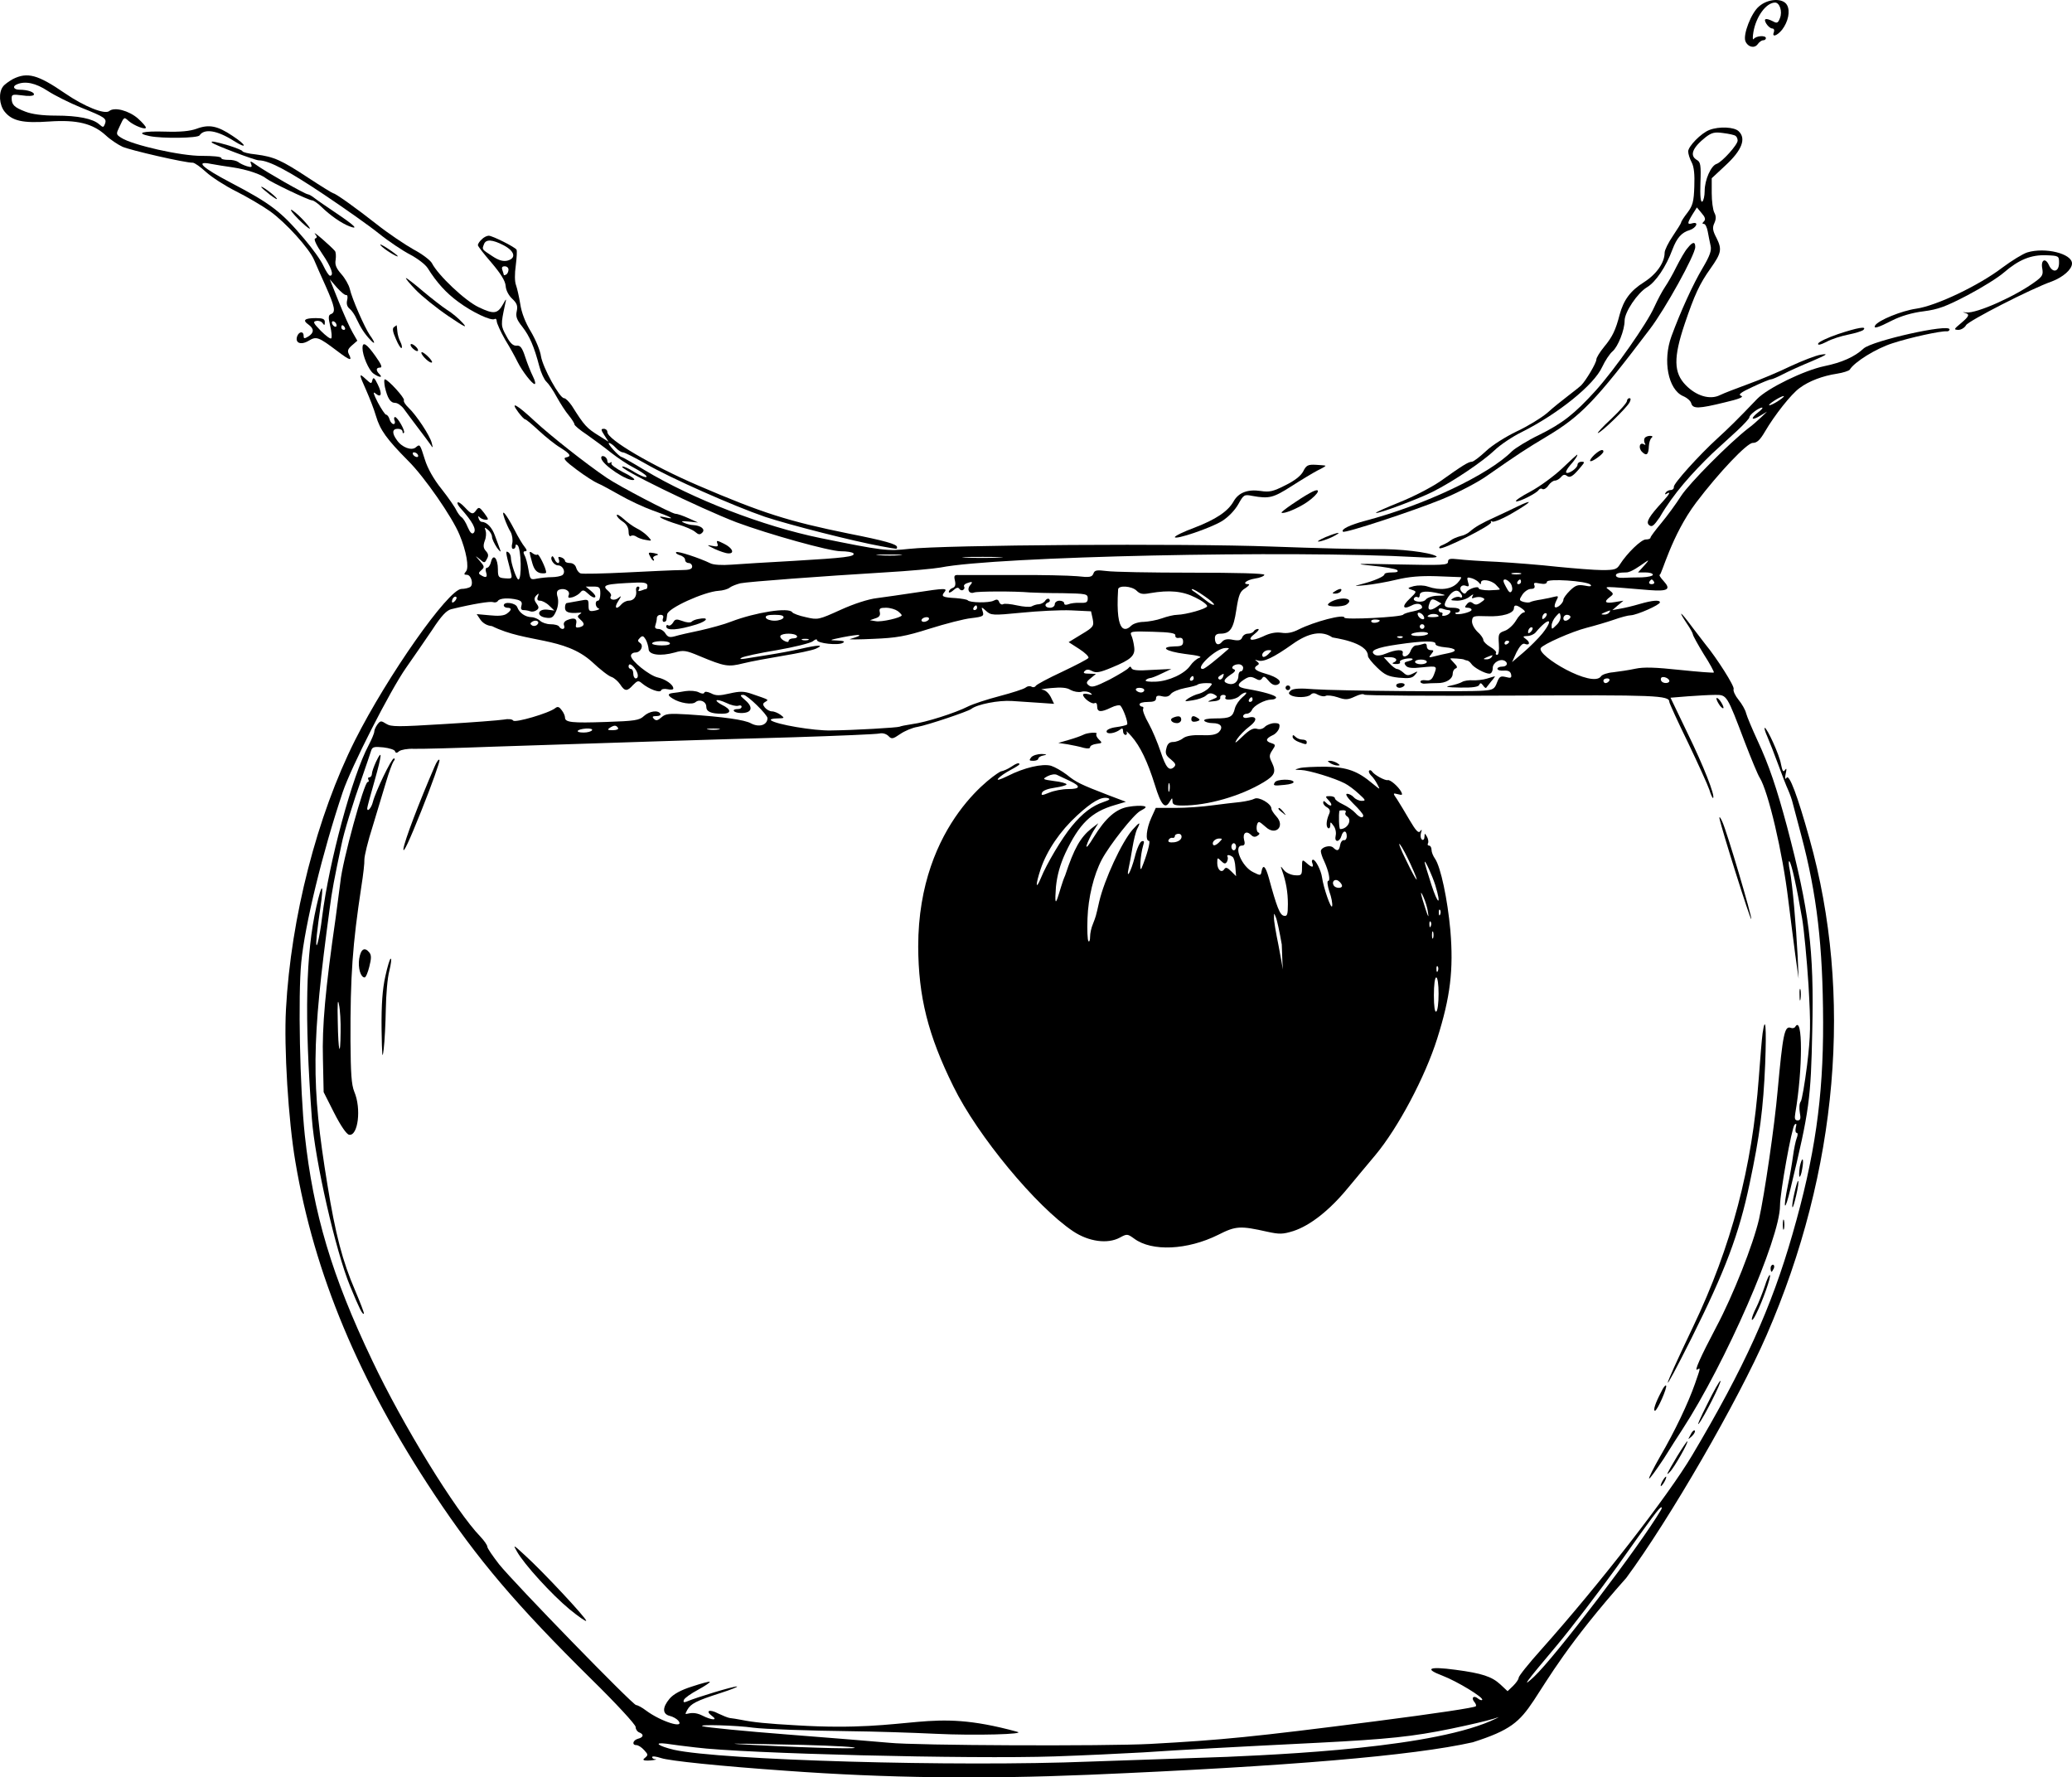 <?xml version="1.0" encoding="UTF-8" standalone="no"?>
<svg
   version="1.0"
   width="879.947pt"
   height="754.811pt"
   viewBox="0 0 879.947 754.811"
   preserveAspectRatio="xMidYMid"
   id="svg226"
   sodipodi:docname="apple-fruit-juice.svg"
   inkscape:version="1.3.2 (091e20e, 2023-11-25)"
   xmlns:inkscape="http://www.inkscape.org/namespaces/inkscape"
   xmlns:sodipodi="http://sodipodi.sourceforge.net/DTD/sodipodi-0.dtd"
   xmlns="http://www.w3.org/2000/svg"
   xmlns:svg="http://www.w3.org/2000/svg">
  <defs
     id="defs226" />
  <sodipodi:namedview
     id="namedview226"
     pagecolor="#ffffff"
     bordercolor="#000000"
     borderopacity="0.25"
     inkscape:showpageshadow="2"
     inkscape:pageopacity="0.0"
     inkscape:pagecheckerboard="0"
     inkscape:deskcolor="#d1d1d1"
     inkscape:document-units="pt"
     showgrid="false"
     inkscape:zoom="0.44897461"
     inkscape:cx="829.6683"
     inkscape:cy="540.11963"
     inkscape:window-width="1131"
     inkscape:window-height="1391"
     inkscape:window-x="1151"
     inkscape:window-y="33"
     inkscape:window-maximized="1"
     inkscape:current-layer="svg226" />
  <path
     d="m 747.047,2.695 c -3.3,2.7 -6.9,12 -5.8,14.8 1,2.5 3.8,3.2 5.2,1.3 0.7,-1 1.7,-1.7 2.4,-1.7 0.6,0 1.1,-0.4 1.1,-0.9 0,-1.3 -4.3,-1 -5.2,0.4 -0.4,0.5 -0.5,-0.8 -0.1,-3 1.1,-6.5 5.4,-12.5 9.2,-12.5 1.9,0 3.2,3.7 2.1,6.5 -0.8,2.2 -1.3,2.4 -2.9,1.5 -3.2,-1.6 -4.3,-1.3 -2.9,1 0.7,1.1 1.8,2 2.5,2 0.7,0 1,0.7 0.7,1.5 -1,2.4 1.3,1.7 3.5,-1 2.6,-3.4 3.5,-7.9 2.1,-10.4 -1.6,-3.1 -8,-2.9 -11.9,0.5 z"
     id="path3"
     style="fill:#000000;stroke:none;stroke-width:0.1" />
  <path
     d="m 5.447,33.595 c -1.6,0.9 -3.6,2.3 -4.2,3.2 -1.9,2.5 -1.6,7.7 0.7,10.6 3.2,4 7.8,5 19,4.2 11.7,-0.8 18.4,0.8 24,5.9 1.9,1.8 5.1,3.9 7,4.8 3.3,1.5 26.8,6.9 29.9,6.8 0.8,0 3.3,1.8 5.7,4 2.3,2.1 8,5.8 12.6,8.1 4.6,2.3 11.1,6.1 14.5,8.5 6.7,4.8 16.7,15.8 18.8,20.8 0.7,1.7 2.9,6.7 4.9,11.1 3.9,8.8 4.3,11 2.2,11.8 -1.1,0.4 -1.2,1.4 -0.3,5.1 0.6,2.5 0.8,4.9 0.4,5.2 -0.3,0.4 -2.3,-1.1 -4.4,-3.2 -3.2,-3.3 -3.5,-3.9 -1.9,-4.2 1,-0.2 2.2,0.2 2.7,1 0.7,1 0.9,0.9 0.9,-0.5 0,-1.3 -0.8,-1.7 -3.8,-1.7 -4.8,0 -5.8,0.9 -3.2,2.7 2.5,1.8 2.5,3.5 0,5.1 -1.7,1 -2,1 -2,-0.3 0,-2 -1.9,-1.9 -2.7,0.1 -1.1,2.9 1.4,4 4.7,2.1 3.4,-2.1 4.2,-1.8 12.3,4.3 5.4,4.1 6.5,4.4 4.9,1.3 -0.7,-1.4 -0.4,-2.2 1.3,-3.7 l 2.3,-2 -2,-3.5 c -1.2,-2 -3.8,-7.9 -5.9,-13.1 l -3.8,-9.5 3,3.5 c 1.7,1.9 3.5,3.4 4,3.2 0.5,-0.1 0.7,0.8 0.4,2.1 -0.4,1.5 -0.1,2.8 1,3.7 0.9,0.7 2.3,2.7 3,4.4 1.8,3.8 3.4,6.3 5.8,8.8 2.2,2.4 2.2,1.3 -0.2,-2 -2.2,-3.2 -7.6,-15.5 -8.5,-19.6 -0.4,-1.7 -2,-4.5 -3.6,-6.3 -2.2,-2.5 -2.8,-4 -2.4,-6.1 0.2,-1.5 0.1,-3.2 -0.3,-3.7 -1.6,-1.9 -9.7,-9 -8.5,-7.3 1,1.2 1,1.7 0.1,2 -0.7,0.2 0.4,2.7 3,6.5 3.9,5.7 5.1,9.3 3.3,9.3 -0.5,0 -1.7,-1.9 -2.8,-4.2 -1,-2.3 -4.7,-7.4 -8.1,-11.4 -9.8,-11.6 -14.2,-15 -31.2,-23.9 -12.2,-6.4 -15.4,-9.4 -8.5,-8 2.2,0.4 6.4,1.1 9.4,1.5 5.9,0.9 11.9,2.9 14.1,4.7 2,1.6 18.1,9.3 19.5,9.3 0.6,0 2.5,1.3 4,2.8 3.7,3.6 8.4,6.9 11.8,8.2 4.2,1.6 2.3,-0.3 -5.6,-5.6 -4,-2.7 -8.1,-5.5 -9.1,-6.3 -1,-0.8 -2.3,-1.6 -3,-1.7 -1.4,-0.2 -17.7,-9.5 -21.9,-12.5 -2.4,-1.7 -2.7,-1.8 -2.1,-0.3 0.5,1.3 0.2,1.5 -1.8,0.9 -1.3,-0.4 -3,-1.2 -3.7,-1.8 -0.7,-0.5 -2.6,-1 -4.2,-0.9 -1.7,0 -3,-0.3 -3,-0.8 0,-0.6 -3.7,-0.9 -8.2,-0.9 -8.8,0.1 -29.6,-4.6 -34.3,-7.7 -2.2,-1.4 -2.2,-1.6 -0.7,-4.7 2,-4.3 1.9,-4.2 3.9,-2.4 2.3,2 7.3,3.9 7.3,2.8 0,-0.5 -1.5,-2.2 -3.4,-3.9 -3.8,-3.3 -10,-5 -12.2,-3.1 -1.9,1.5 -10.5,-1.9 -18.8,-7.6 -11.5,-7.9 -15.9,-9.1 -22.1,-6 z m 14.8,5 c 2.9,1.9 9.3,5.1 14.2,7.1 10.2,4.1 11,4.6 10.1,7 -0.6,1.5 -0.8,1.5 -2.4,0.1 -2.7,-2.4 -9,-3.7 -18.4,-3.7 -5.8,0 -10.2,-0.6 -13,-1.7 -4.7,-1.8 -5.8,-2.9 -5.8,-5.7 0,-1.6 0.5,-1.7 4.4,-1.2 2.5,0.4 4.7,0.3 5,-0.2 0.6,-1.1 -2.6,-2.2 -6.1,-2.2 -2.5,0 -3.1,-1.5 -1,-2.3 3.5,-1.5 8,-0.5 13,2.8 z M 142.947,138.195 c 0,0.6 -0.4,0.7 -1,0.4 -0.5,-0.3 -1,-1.1 -1,-1.6 0,-0.6 0.5,-0.7 1,-0.4 0.6,0.3 1,1.1 1,1.6 z m 3.5,0.9 c 0.3,0.5 0.1,1 -0.4,1 -0.6,0 -1.1,-0.5 -1.1,-1 0,-0.6 0.2,-1 0.4,-1 0.3,0 0.8,0.4 1.1,1 z"
     id="path4"
     style="fill:#000000;stroke:none;stroke-width:0.1" />
  <path
     d="m 83.447,54.695 c -2.8,1 -6.8,1.4 -13.2,1.2 -9.8,-0.3 -12.9,0.6 -6.7,1.9 5.4,1.1 20.4,0.9 21.2,-0.3 2,-3 7.4,-2.2 14.5,2.3 6,3.8 5.6,1.9 -0.5,-2.1 -6.4,-4.3 -10,-5 -15.3,-3 z"
     id="path6"
     style="fill:#000000;stroke:none;stroke-width:0.1" />
  <path
     d="m 725.947,55.195 c -3.6,1.4 -9,7 -9,9.1 0,1.1 0.7,3.2 1.5,4.7 1,1.9 1.3,5.2 1.1,10.3 -0.2,6.3 -0.7,8.1 -2.9,11 -1.5,1.9 -2.7,3.8 -2.7,4.2 0,0.3 -1.6,2.9 -3.5,5.7 -1.9,2.8 -3.5,6 -3.5,7.1 0,4.2 -3.4,9.1 -8.7,12.5 -5.9,3.7 -8.7,7.6 -10.4,13.8 -1.7,6.6 -3.1,9.5 -6.6,13.7 -1.8,2.2 -3.3,4.6 -3.3,5.4 0,1.5 -4.5,9 -6.4,10.9 -0.6,0.6 -3.1,2.6 -5.6,4.5 -2.5,1.9 -6.5,5.1 -8.9,7.3 -2.5,2.1 -8.2,5.6 -12.9,7.8 -4.6,2.2 -10.5,5.9 -13.1,8.4 -2.7,2.5 -5.3,4.5 -6,4.5 -1.4,0 -4,1.6 -13.4,8.3 -3.8,2.6 -11.5,6.6 -17.3,8.9 -5.7,2.3 -10.2,4.3 -10,4.5 0.6,0.6 17.8,-5.8 24,-8.9 8.8,-4.4 21.5,-13 26.4,-17.7 2.4,-2.3 7.6,-5.8 11.5,-7.7 15.5,-7.8 30.7,-20 34.2,-27.7 1.2,-2.6 3.2,-5.6 4.4,-6.6 2.3,-2 5.1,-9 5.1,-13 0,-3.7 5.5,-11.8 9.5,-14.2 3.7,-2.2 8.1,-8.7 10.8,-16 1.9,-5 3.9,-7.3 7.4,-8.3 2.7,-0.9 4,-3.6 1.2,-2.9 -2.4,0.7 -2.4,0.1 -0.1,-3.7 l 1.9,-3 2,2.4 c 1.5,1.7 1.8,2.7 1,3.5 -0.8,0.8 -0.8,1.1 0,1.1 0.6,0 1.3,1.5 1.6,3.2 0.3,1.8 0.9,4.5 1.2,6 0.5,2 -0.2,4.2 -3.4,9.6 -4,6.7 -9.3,18.3 -13.2,28.9 -3.8,10.4 -1.4,22.6 4.9,25.4 1.7,0.7 3.3,2.1 3.5,3.1 0.7,2.4 3.2,2.3 14.2,-0.4 6,-1.4 8.3,-2.3 7,-2.8 -1.4,-0.5 -0.3,-1.4 4.9,-3.8 3.8,-1.8 7.2,-3.2 7.8,-3.2 0.5,0 2.8,-1 5.1,-2.2 2.3,-1.2 7.8,-3.7 12.2,-5.5 6.5,-2.8 7.2,-3.3 4,-2.8 -2.2,0.3 -8,2.6 -13,4.9 -4.9,2.4 -13,5.8 -18,7.6 -4.9,1.8 -10.4,3.9 -12,4.7 -4.2,2.1 -10,0.4 -14.5,-4.2 -5.2,-5.3 -5.3,-11.7 -0.5,-26 4.2,-12.4 6.3,-17 11,-23.6 4.6,-6.5 4.9,-8.1 2.6,-12.8 -1.7,-3.2 -1.9,-4.5 -1,-6.4 0.8,-1.8 0.8,-3 0,-4.5 -0.6,-1.1 -1.1,-4.9 -1.1,-8.3 v -6.3 l 6,-5.6 c 6.8,-6.3 8.7,-11.2 5.5,-14.3 -1.8,-1.9 -8.4,-2.2 -12.5,-0.6 z m 11.1,2.5 c 0.5,0.3 0.9,1.2 0.9,2 0,1.8 -6.6,9.1 -8.9,9.9 -2.4,0.7 -5.1,6.8 -5.1,11.5 0,2.1 -0.5,4.2 -1,4.5 -0.7,0.5 -1,-2.2 -0.8,-8 0.3,-7.4 0,-8.8 -1.4,-9.6 -3.4,-1.9 -2,-5.3 3.7,-9.8 2.5,-1.9 3.8,-2.2 7.3,-1.7 2.4,0.3 4.8,0.8 5.3,1.2 z"
     id="path7"
     style="fill:#000000;stroke:none;stroke-width:0.1" />
  <path
     d="m 90.047,60.595 c 1.1,1 18.2,7.5 19.9,7.5 4.2,0 12.5,4.4 27.6,14.5 8.8,5.9 19.3,13.3 23.4,16.6 4.1,3.3 10.1,7.3 13.2,8.9 3.2,1.7 6.5,4.2 7.5,5.8 3.8,6.1 7.9,10.6 13,14.3 5.9,4.4 14,8.2 15.4,7.3 0.5,-0.3 0.9,0.1 0.9,0.9 0,0.8 1.6,4.4 3.6,7.9 2.1,3.4 4.4,7.6 5.2,9.3 2.1,4.2 6.3,9.5 7.3,9.5 0.5,0 0.2,-1.4 -0.7,-3.2 -0.9,-1.8 -2.4,-5.5 -3.3,-8.3 -1.3,-4 -2.1,-5 -3.7,-4.8 -1.4,0.1 -2.7,-1 -4.3,-4.1 -2.4,-4.3 -2.4,-4.8 -0.6,-13.2 0.7,-2.9 0.6,-2.9 -0.7,-0.5 -2.4,4.3 -3.9,4.6 -10.4,1.5 -5.8,-2.7 -17.3,-13.6 -19.9,-18.7 -0.6,-1.2 -4.1,-3.9 -7.9,-5.9 -3.7,-2.1 -10.7,-6.8 -15.5,-10.6 -8.9,-7 -17.6,-13.2 -18.5,-13.2 -0.3,0 -5,-2.9 -10.5,-6.5 -11.7,-7.7 -14.7,-9 -22.3,-10 -3.2,-0.3 -5.8,-1 -5.8,-1.4 0,-0.3 -2.6,-1.4 -5.8,-2.4 -5.9,-1.7 -7.9,-2.1 -7.1,-1.2 z"
     id="path8"
     style="fill:#000000;stroke:none;stroke-width:0.1" />
  <path
     d="m 110.947,79.395 c 0,0.3 1.7,1.7 3.7,3.3 2,1.5 3.3,2.3 2.9,1.6 -0.8,-1.3 -6.6,-5.6 -6.6,-4.9 z"
     id="path11"
     style="fill:#000000;stroke:none;stroke-width:0.1" />
  <path
     d="m 126.747,93.095 c 2.2,2.2 4.3,4 4.8,4 0.4,0 -1,-1.8 -3.1,-4 -2.1,-2.2 -4.3,-4 -4.8,-4 -0.5,0 0.9,1.8 3.1,4 z"
     id="path12"
     style="fill:#000000;stroke:none;stroke-width:0.1" />
  <path
     d="m 204.547,101.695 c -0.9,0.8 -1.6,1.9 -1.6,2.4 0,0.5 2.6,3.8 5.8,7.5 3.9,4.6 5.8,7.6 6,9.8 0.1,1.9 1.3,4.1 2.8,5.5 2,1.9 2.4,3 1.9,5.3 -0.5,2.2 0,3.6 2.4,6.6 3.1,4 5,8.4 7.2,16.8 0.7,2.7 2.1,5.7 3,6.5 0.9,0.8 2.9,3.7 4.4,6.5 1.5,2.7 3.8,6.3 5.1,7.8 1.3,1.6 2.4,3.3 2.4,3.8 0,0.5 2.4,2.5 5.3,4.4 2.8,2 7.5,5.4 10.2,7.6 2.8,2.2 7.1,5.1 9.7,6.4 2.6,1.4 4.9,2.9 5.3,3.5 0.8,1.2 -2,0.3 -6,-2.2 -1.6,-1 -3.4,-1.8 -4,-1.8 -3.5,0.1 32.9,17.8 48.3,23.7 13.7,5.1 39.5,12.3 44.3,12.3 2.6,0 5,0.4 5.4,0.9 0.8,1.4 -3.5,1.9 -25.5,3.2 -10.7,0.6 -22.6,1.3 -26.3,1.6 -4.1,0.3 -7.7,0.1 -9,-0.6 -4.5,-2.2 -13.9,-5.3 -14.5,-4.7 -0.3,0.4 0.4,0.9 1.6,1.3 1.2,0.3 2.2,1.2 2.2,1.9 0,0.8 0.7,1.4 1.5,1.4 0.8,0 1.5,0.7 1.5,1.5 0,1.1 -1.2,1.5 -4.7,1.5 -2.7,0 -13,0.5 -23.1,1 -10,0.5 -18.9,0.7 -19.6,0.4 -0.8,-0.3 -1.6,-1.4 -1.9,-2.5 -0.3,-1.1 -1.4,-1.9 -2.6,-1.9 -1.2,0 -2.1,-0.4 -2.1,-0.9 0,-0.5 -0.7,-1.2 -1.6,-1.5 -1.2,-0.4 -1.5,-0.2 -1,0.9 0.3,0.8 0.1,1.5 -0.3,1.5 -0.5,0 -1.2,-0.7 -1.5,-1.6 -0.4,-0.9 -0.9,-1.5 -1.1,-1.2 -1.1,1 0.8,3.8 2.5,3.8 2.2,0 3.5,3 1.8,4.2 -0.7,0.4 -2.7,0.8 -4.4,0.8 -1.7,0 -4.5,0.3 -6.2,0.6 -2.9,0.6 -3,0.5 -3.7,-3.7 -0.4,-2.4 -1.1,-5.2 -1.7,-6.2 -0.6,-1.2 -0.5,-1.7 0.3,-1.7 0.8,0 0.8,-0.5 -0.2,-1.8 -0.8,-0.9 -2.8,-4.2 -4.3,-7.2 -3.7,-7.1 -6,-9.8 -4.3,-4.9 0.7,1.9 1.8,4.5 2.6,5.7 0.7,1.3 1,3.5 0.7,4.8 -0.4,1.4 -0.2,2.4 0.4,2.4 0.5,0 1,-0.5 1,-1.2 0,-0.8 0.3,-0.8 0.9,-0.3 1.5,1.5 1.8,14.5 0.3,14.5 -0.8,0 -3.2,-7 -3.2,-9.4 0,-0.8 -0.5,-1.8 -1.1,-2.2 -1.2,-0.7 -1.2,-0.2 0.9,7.7 0.9,3.6 0.9,3.6 -2.2,3.4 -2.8,-0.2 -3.1,-0.5 -3.1,-3.8 0,-4.7 -2,-6.9 -2.9,-3.3 -0.3,1.4 -1.1,2.6 -1.7,2.6 -0.6,0 -0.8,0.9 -0.4,2 0.7,2.1 -0.1,2.5 -2.3,1.1 -1,-0.6 -1,-1 0.3,-2.1 1.4,-1.2 1.3,-1.6 -0.7,-3.9 -2.1,-2.4 -2.1,-2.4 -0.1,-0.8 2,1.8 2.2,1.8 3.1,0 0.8,-1.3 0.7,-2.2 -0.4,-3.4 -1.1,-1.2 -1.2,-2.3 -0.5,-4.3 0.6,-1.4 0.7,-3.4 0.4,-4.3 -0.6,-1.6 -0.5,-1.6 1,-0.4 0.9,0.7 1.7,2.1 1.7,3 0,0.9 1,2.9 2.1,4.6 1.2,1.6 1.8,2.1 1.4,1 -0.4,-1.1 -1.4,-3.8 -2.2,-6 -1.3,-3.7 -3.5,-5.9 -5.7,-6 -0.5,0 -1.1,-0.7 -1.3,-1.5 -0.3,-0.9 -0.1,-1.1 0.4,-0.5 0.4,0.5 1.6,1.1 2.5,1.1 1.5,0.1 1.4,-0.2 -0.5,-2.8 -1.9,-2.5 -2.3,-2.7 -3.3,-1.4 -1.5,2.2 -2.1,2 -5,-1.1 -1.3,-1.4 -2.7,-2.4 -3,-2 -0.3,0.3 0.3,1.4 1.3,2.5 5,5.6 6.9,9 5.5,10.4 -0.7,0.7 -1.5,-0.1 -2.5,-2.4 -0.8,-2 -2,-3.9 -2.7,-4.3 -0.6,-0.4 -1.5,-1.7 -2.1,-2.8 -0.5,-1.2 -3.3,-5.3 -6.3,-9.1 -3.4,-4.2 -6,-8.9 -7.1,-12.5 -2.1,-6.7 -2.1,-6.7 -3.9,-5.2 -1.8,1.5 -5.9,0 -8,-3.1 -2.2,-3 -2,-4.8 0.4,-4.8 1.1,0 2,0.5 2,1.2 0,0.6 0.3,0.9 0.6,0.5 0.7,-0.7 -2.7,-6.7 -3.8,-6.7 -0.4,0 -0.5,0.7 -0.2,1.5 0.4,0.8 0.1,1.5 -0.4,1.5 -0.6,0 -1.4,-0.9 -1.7,-2 -0.3,-1.1 -1,-2 -1.5,-2 -0.4,0 -2,-2.4 -3.5,-5.2 -1.8,-3.5 -2.2,-4.8 -1.1,-3.9 2.6,2.2 3.1,0.4 1.1,-3.7 -1.4,-2.9 -1.9,-3.3 -2.3,-1.9 -0.4,1.7 -0.5,1.7 -2.8,-0.4 -3,-2.8 -3,-2.3 0.2,4.8 1.4,3.2 3.3,8 4.1,10.8 1.8,6.1 4.6,9.9 13.7,19.1 6.8,6.7 18.8,24 21.8,31.4 2.9,6.9 4.1,13.9 2.8,15.5 -1,1.2 -1,1.5 0.3,1.5 1.9,0 3,4.2 1.4,5.2 -0.7,0.4 -2.3,0.8 -3.7,0.8 -5.6,0.2 -31.4,36.9 -45.2,64.3 -16.1,32.1 -27.2,75.2 -29.3,114.2 -0.9,16.2 1,47.3 4,64.8 8,47.6 27,93 59,141.2 18.4,27.7 34.8,47 66.7,78.5 10.4,10.2 18.8,19.3 18.8,20.3 0,1 0.7,2 1.5,2.3 2.1,0.8 1.9,2.1 -0.5,2.7 -2.2,0.6 -2.7,2.7 -0.7,2.7 0.8,0 2.2,0.9 3.3,2.1 1.9,2.1 1.8,2.1 -0.2,3.8 -1.004,1.372 6.795,0.236 5.1,0.1 -0.8,0 -1.5,-0.4 -1.5,-0.9 0,-0.5 1.7,-0.3 3.8,0.4 3.6,1.2 24.7,3.4 53.2,5.4 42.6,3.1 83.2,3.6 128.5,1.7 84.6,-3.6 137.6,-8.1 163,-13.8 31.842,-10.144 15.547,-13.935 65.2,-69.8 18.4,-24.9 47.5,-75.3 59.6,-103.1 30.4,-69.8 36.8,-144.7 18.2,-210.9 -5.1,-18.3 -8.6,-27.5 -9.7,-25.8 -0.7,0.9 -0.8,0.3 -0.4,-1.7 0.5,-2.1 0.4,-2.6 -0.3,-1.6 -0.7,1.1 -1.1,0.5 -1.7,-2.5 -0.6,-3.8 -5.9,-15.4 -6.9,-15.4 -0.3,0 0.2,1.7 1.1,3.7 0.9,2.1 3,7.4 4.6,11.8 1.6,4.4 3.5,9.3 4.3,11 0.7,1.6 1.6,4.1 1.9,5.5 0.4,1.4 2,7.5 3.6,13.6 6.7,25.2 9.2,47 9.3,79.4 0.1,32 -3.5,57.1 -13,90 -8.9,31.1 -20.5,56.7 -42.6,93.9 -10.4,17.5 -39.4,54.8 -64,82.4 -5.4,6 -9.7,11.4 -9.7,12.1 0,0.7 -1.1,2.2 -2.4,3.5 l -2.3,2.2 -3.1,-2.9 c -3.6,-3.3 -7.7,-4.7 -19.1,-6.2 -11.2,-1.5 -13.4,-0.5 -5.5,2.5 6.3,2.4 17.8,9.4 16.9,10.3 -0.2,0.3 -1.1,0 -1.8,-0.6 -1.8,-1.5 -3,-0.3 -1.5,1.5 0.6,0.7 0.9,1.5 0.6,1.8 -0.6,0.6 -16.4,3 -42.8,6.4 -52.4,6.7 -64.6,7.9 -95.5,9.6 -18.8,1 -99.6,0.7 -110.9,-0.5 -5.5,-0.5 -24.9,-2.1 -43.1,-3.5 -18.1,-1.4 -34.3,-3 -36,-3.5 -2.8,-0.9 14.6,-0.4 21.4,0.6 4.4,0.6 23.9,1.3 41.6,1.5 9.4,0.1 25.6,0.6 36,1.1 16.4,0.8 39.3,0.2 34.4,-0.9 -38.966,-10.627 -42.331,0.426 -93.6,-2.7 -12.5,-0.7 -18.4,-1.3 -23.3,-2.3 -1.9,-0.4 -4.2,-0.7 -5,-0.8 -0.8,-0.1 -3,-1 -4.9,-1.9 -3.7,-2 -5.7,-1.2 -2.7,1 2.8,2 -0.1,1.9 -4.2,-0.2 -5.65,-2.825 -8.333,1.563 -6.3,-2.3 1.5,-2.7 3.8,-3.9 14.1,-7.2 4.7,-1.5 7.8,-2.8 7,-2.8 -1.5,-0.1 -17.1,4.6 -21.3,6.4 -1.2,0.5 -1.6,0.3 -1.2,-0.7 0.3,-0.8 3,-2.7 6,-4.3 2.9,-1.6 5.2,-3.1 5,-3.4 -0.2,-0.2 -3.6,0.7 -7.5,2 -4.8,1.5 -8,3.3 -9.6,5.2 -3.1,3.7 -3.1,6.5 0.1,7.3 1.3,0.3 2.9,1.2 3.6,2 3,3.7 -7.4,0.4 -13.7,-4.3 -1.7,-1.3 -3.6,-2.3 -4.2,-2.3 -1.4,0 -51.7,-51.7 -58.2,-59.8 -2.7,-3.5 -5,-6.8 -5,-7.5 0,-0.6 -1.3,-2.5 -2.9,-4.2 -10.5,-10.8 -33.1,-47.6 -46,-74.9 -17.1,-35.8 -25,-62.4 -28.6,-95.6 -2.1,-20 -2.9,-59.2 -1.5,-73.5 1.5,-15.7 9,-46.6 17.6,-72.2 3.6,-10.7 20.1,-43.1 26.9,-52.8 3.1,-4.4 8.1,-11.7 11.1,-16.1 3.9,-6 6.1,-8.3 8.1,-8.8 9.5,-2.3 16.5,-3.4 17.7,-3 0.8,0.3 1.7,0.1 2.1,-0.5 0.7,-1.2 4.7,-1.4 8.3,-0.5 1.7,0.5 2.1,1.1 1.7,2.5 -0.4,1.3 -0.1,1.9 0.9,1.9 0.8,0 2,0.2 2.8,0.5 0.7,0.3 1.9,0.1 2.6,-0.4 3.048,-1.778 -2.652,-3.648 0,-6.3 1.1,-1.1 1.2,-1 0.7,0.4 -0.5,1.3 -0.2,1.8 0.9,1.8 0.9,0 2.7,0.9 3.9,2.1 l 2.2,2.1 -3,-0.4 c -4.2,-0.4 -4.8,2.8 -0.7,3.4 2.5,0.4 3.2,0 4.4,-2.7 0.9,-2 1.1,-4.2 0.7,-5.9 -0.6,-1.9 -0.4,-2.9 0.7,-3.3 2.2,-0.8 4.7,0.5 4,2.3 -0.5,1.2 -0.1,1.4 1.7,0.9 1.2,-0.4 2.7,-1.3 3.3,-2.1 0.9,-1.1 1.5,-1 3.3,0.7 1.2,1.2 2.5,1.8 2.9,1.4 0.4,-0.4 -0.4,-1.5 -1.7,-2.6 l -2.3,-1.9 h 3.1 c 2.8,0 3.1,0.3 3.1,3 0,1.6 -0.4,3 -1,3 -1.4,0 -1.2,2.8 0.3,3.3 0.6,0.2 0,0.6 -1.5,0.9 -2.5,0.5 -2.8,0.2 -2.8,-2.2 0,-2.7 -0.1,-2.7 -4.2,-1.9 -2.4,0.4 -4.6,0.8 -5,0.9 -0.5,0 -0.8,0.9 -0.8,2 0,1.9 1.7,2.5 6,2.1 1.2,-0.1 1.2,0 0.2,0.7 -1,0.7 -1,1.1 0.3,2.2 2,1.7 1.9,2.7 -0.4,3.3 -1.4,0.3 -1.7,0 -1.4,-1.3 0.6,-2.3 -0.6,-3 -3.4,-1.9 -1.5,0.5 -2.1,1.4 -1.7,2.4 0.7,1.7 -1.1,2.1 -2.1,0.5 -0.3,-0.6 -2,-1 -3.6,-1 -1.7,0 -3.7,-0.7 -4.5,-1.5 -0.9,-0.8 -2.5,-1.5 -3.7,-1.5 -2.6,-0.1 -5.1,-1.8 -6,-4.3 -0.7,-1.8 -5.7,-2.5 -5.7,-0.7 0,0.5 0.7,1 1.5,1 2,0 1.9,1 -0.2,2.5 -1.2,0.9 -3.6,1.1 -7.3,0.7 l -5.5,-0.5 1.6,2.4 c 1.1,1.5 2.8,2.5 4.9,2.7 14.563,7.237 30.592,4.405 42.5,15.2 3.4,3.2 7.1,6.1 8.3,6.4 1.1,0.4 2.7,1.8 3.6,3.1 2,3.1 3,3.1 5.5,0.3 1.9,-1.9 2.3,-2 3.8,-0.7 3,2.5 7.7,4.2 8.1,3 0.2,-0.6 1.4,-0.8 2.8,-0.5 1.3,0.3 2.4,0.2 2.4,-0.3 0,-1.7 -3.4,-4 -6.6,-4.7 -3.6,-0.8 -11.4,-7.1 -11.4,-9.2 0,-0.8 0.9,-1.4 1.9,-1.4 2.3,0 3.7,-3 1.9,-4.1 -1,-0.7 -1,-1.1 0,-2.1 1.1,-1.1 1.5,-0.9 2.5,0.7 0.6,1.1 1.1,2.9 1.2,4 0,2.5 5,3.2 11.1,1.5 3.7,-1.1 4.8,-0.9 10.5,1.5 10.8,4.5 12.2,4.7 18.6,3.1 3.2,-0.8 10.8,-2.2 16.8,-3.2 6.1,-1 12.4,-2.3 14,-3 4,-1.8 1.1,-1.7 -6.7,0.1 -3.5,0.8 -9.4,1.9 -13.3,2.5 -3.8,0.6 -8.3,1.3 -10,1.6 -2.1,0.3 -2.5,0.2 -1.5,-0.4 0.8,-0.5 7.6,-2 15,-3.2 7.4,-1.3 14.3,-3 15.3,-3.8 0.9,-0.8 1.7,-1 1.7,-0.5 0,1.4 9.1,2.4 11,1.2 1.1,-0.6 0.3,-0.9 -2.5,-1 -3.6,-0.1 -3.3,-0.2 2.5,-1.4 3.6,-0.7 6.7,-1.1 6.9,-0.9 0.4,0.3 -0.3,0.6 -3.9,1.7 -0.8,0.2 3.7,0.2 10,-0.1 9.7,-0.4 13.4,-1 23.8,-4.3 6.7,-2.1 14.7,-4.2 17.8,-4.5 5,-0.6 5.4,-0.9 4.8,-2.8 -0.7,-2.1 -0.6,-2.1 1.5,-0.2 2,1.8 2.7,1.9 14.9,0.7 7,-0.7 16.5,-1.2 21.2,-1 l 8.4,0.4 0.7,3.2 c 0.6,3.1 0.4,3.5 -4.8,6.6 l -5.4,3.3 4.5,2.9 c 2.5,1.6 4.2,3.3 3.9,3.8 -0.3,0.5 -5.3,3.1 -11.2,5.9 -5.8,2.7 -10.9,5.4 -11.2,6 -0.4,0.6 -1.2,0.7 -1.8,0.3 -0.7,-0.4 -1.8,-0.2 -2.5,0.4 -0.7,0.6 -5.7,2.2 -11,3.6 -5.4,1.4 -11.4,3.4 -13.4,4.4 -5.5,2.8 -18.1,6.8 -23.7,7.5 -2.7,0.4 -5.1,0.9 -5.4,1.1 -0.8,0.4 -19.2,1.5 -29.1,1.6 -7.3,0.2 -23.5,-2.6 -25.5,-4.3 -0.5,-0.4 0.6,-0.8 2.5,-0.8 3.3,-0.1 3.4,-0.1 1.6,-1.5 -1.1,-0.8 -2.7,-1.5 -3.7,-1.5 -0.9,0 -2.2,-0.7 -3,-1.6 -1,-1.3 -1,-1.7 0.1,-2.4 1.6,-1 2,-0.8 -5.6,-3.4 -3.4,-1.2 -5.1,-1.2 -9.5,-0.2 -4.3,1 -5.9,1 -7.9,-0.1 -1.5,-0.7 -2.6,-0.8 -2.8,-0.3 -0.2,0.6 -1.1,0.6 -2.4,-0.1 -1.1,-0.6 -3.7,-0.8 -5.7,-0.5 -2,0.4 -4.4,0.7 -5.3,0.8 -2.3,0.3 -2.3,1 0,2.4 3,1.9 8.2,2.7 9.6,1.5 1.8,-1.5 4.6,-0.3 4.6,1.9 0,2.1 1.9,3 6.7,3 4.1,0 4.1,-1.8 -0.1,-3.8 -1.5,-0.8 -2.5,-1.6 -2.2,-1.9 0.3,-0.3 2.2,0.2 4.1,1.1 2,1 4.3,1.5 5.1,1.2 0.8,-0.3 1.4,-0.1 1.4,0.4 0,0.6 -0.6,1 -1.4,1 -3.2,0 -2.2,1.6 1,1.7 4.7,0.1 5.6,-2.3 2,-5.4 -2.3,-2 -2.5,-2.3 -0.8,-2.3 1.6,0 10.2,8.4 10.2,9.9 -0.1,3 -3.6,4 -7,2.2 -2.6,-1.5 -11.7,-2.8 -26.8,-3.8 -8.1,-0.5 -9.5,-0.3 -11.2,1.2 -1.6,1.4 -2.3,1.6 -3.2,0.7 -0.9,-0.9 -0.7,-1.2 1.1,-1.2 1.2,0 1.9,-0.4 1.6,-1 -1,-1.7 -4.7,-1.1 -7,1 -1.9,1.8 -3.9,2.1 -16.1,2.5 -14.5,0.5 -17.4,0.2 -17.4,-1.9 0,-0.7 -0.6,-2.1 -1.4,-3.1 -1,-1.4 -1.7,-1.7 -2.7,-0.9 -2.7,2.2 -17.3,6.4 -17.9,5.3 -0.4,-0.6 -2.1,-0.8 -4.1,-0.4 -1.9,0.3 -13.3,1.2 -25.4,1.9 -19.6,1.2 -22.3,1.2 -24.4,-0.1 -2.2,-1.4 -2.5,-1.4 -3.8,0.3 -0.7,1 -1.3,2.3 -1.3,3 0,0.7 -1.1,3.3 -2.4,5.8 -7,13.1 -16.8,49.6 -19.7,72.6 -1.2,10.3 -3.2,17.2 -2.3,8 0.3,-3 1,-8.2 1.5,-11.5 1.6,-10.9 0.7,-11.2 -1.7,-0.5 -4.5,20 -5.1,46.3 -1.9,89.9 1.3,17.8 10.1,56.3 16.2,71.1 4,9.7 5.3,12.3 5.9,11.8 0.2,-0.2 -1.5,-4.6 -3.7,-9.8 -5.4,-12.5 -8.4,-24 -11.8,-45 -7,-42.7 -6.8,-59.9 1,-117.5 0.9,-7.1 1.9,-12.3 5,-27 1,-5.1 4.8,-17.5 8.9,-29 1.7,-5 3.4,-9.8 3.7,-10.9 0.5,-1.5 1.3,-1.7 5.2,-1.3 2.5,0.3 4.7,1 4.9,1.6 0.3,0.9 0.8,0.9 1.8,0 0.8,-0.6 3.5,-1.1 6.2,-1 2.6,0.1 17.8,-0.3 33.7,-0.9 48.3,-1.6 91.2,-3 127.5,-4 19,-0.6 35.4,-1.3 36.6,-1.6 1.2,-0.3 2.7,0.1 3.7,1 1.4,1.5 1.9,1.4 5.1,-0.8 1.9,-1.3 5.2,-2.7 7.3,-3 4.4,-0.8 21.3,-6.5 22.8,-7.6 2.5,-2 11.7,-3.8 17.4,-3.4 3.4,0.2 8.7,0.6 12,0.8 l 5.8,0.4 -1.4,-2.9 c -0.9,-1.7 -2.3,-3 -3.6,-3.1 -1.2,-0.1 0.5,-0.4 3.8,-0.7 4.2,-0.4 6.7,-0.2 8.2,0.8 1.3,0.7 3.3,1.1 4.6,0.8 1.2,-0.4 2.9,-0.1 3.7,0.4 1.2,0.9 1,1 -0.7,0.6 -1.3,-0.3 -2.3,-0.2 -2.3,0.2 0,1.5 3.9,4.3 4.9,3.6 0.7,-0.3 1.1,0.2 1.1,1.4 0,2.5 1.6,2.6 5.9,0.5 1.8,-0.9 3.6,-1.2 4,-0.8 1.3,1.5 3.4,7.4 2.8,8 -0.3,0.3 -2.4,0.8 -4.6,1.1 -2.4,0.3 -4.1,1.1 -4.1,1.8 0,1.4 3.6,0.9 5.8,-0.8 0.8,-0.7 1.2,-0.5 1.2,0.7 0,0.9 0.5,1.6 1.1,1.6 0.5,0 0.7,-0.6 0.4,-1.3 -0.4,-0.6 0.5,0.1 2,1.8 3.8,4.3 6.9,10.8 10,20.7 2.7,8.8 4.4,10.6 6.4,7 1,-1.6 1,-1.6 1.1,0 0,1.4 0.9,1.8 4.3,1.8 10.7,0 24.6,-4 34.4,-9.9 4.8,-2.9 5.4,-4.4 3.5,-8.4 -1.2,-2.4 -1.2,-3.1 0.2,-5.2 1.5,-2.2 1.4,-2.4 -0.4,-3 -2.6,-0.8 -2.5,-1.9 0.4,-3.3 1.3,-0.5 2.6,-2 2.9,-3.1 0.4,-1.7 0.1,-2.1 -2,-2.1 -1.3,0 -3.1,0.7 -4,1.5 -0.9,1 -2.3,1.3 -3.5,0.9 -1.5,-0.4 -3.1,0.4 -6,3.2 -3.2,3.1 -3.7,3.3 -2.4,1.2 1,-1.5 3.3,-3.9 5.3,-5.4 3.6,-2.7 3.2,-4.7 -0.8,-3.7 -1,0.3 -1.9,0 -1.9,-0.6 0,-0.6 0.7,-1.1 1.5,-1.1 0.9,0 1.8,-0.7 2.2,-1.5 0.7,-1.9 5.5,-4.5 8.3,-4.5 1.1,0 2,-0.4 2,-0.9 0,-0.9 -5.7,-2.5 -12.2,-3.6 -4.4,-0.7 -4.8,-1.8 -1.4,-4 2,-1.3 2.9,-1.4 4.7,-0.5 1.7,1 2.3,0.9 3,-0.1 0.6,-1 1.2,-0.7 2.7,1.1 1.3,1.6 2.5,2.1 3.7,1.7 2.6,-1.1 0.3,-3.2 -5,-4.7 -4.5,-1.3 -5.5,-2.3 -3.4,-3.6 0.8,-0.4 0.7,-0.9 -0.2,-1.6 -1.1,-0.7 -1,-0.8 0.4,-0.4 2.4,0.8 6.7,-1.3 14.6,-6.9 7,-5 12.6,-5.9 17,-2.9 0.209,0.153 15.1,1.89 15.1,7.9 0,0.6 1.7,2.8 3.9,4.9 3.2,3.1 4.7,3.8 9.2,4.3 4.5,0.4 5.7,0.2 6.9,-1.2 1.4,-1.7 1.3,-1.7 -0.8,-0.6 -2,1 -2.7,1 -4.1,-0.3 -1,-0.9 -2.2,-1.6 -2.8,-1.6 -0.5,0 -2,-1.1 -3.3,-2.5 l -2.3,-2.5 h 2.6 c 2.8,0 3.7,1.4 1.5,2.3 -0.7,0.3 -0.3,0.6 1,0.6 1.3,0.1 2.1,-0.3 1.8,-0.8 -0.3,-0.5 0.7,-1.1 2.2,-1.4 3.3,-0.6 4.5,0.2 1.4,1 -1.8,0.4 -2,0.8 -1.1,1.9 0.8,1 2.7,1.2 7,0.7 6.4,-0.6 6.4,-0.7 4.9,3.2 -0.8,2 -1.6,2.6 -3.5,2.3 -1.3,-0.2 -2.3,0.1 -2.2,0.7 0.1,0.5 1.1,0.9 2.2,0.7 1.1,-0.1 3.3,-0.2 4.8,-0.2 3.8,0.1 6.7,-1.7 6.7,-4 0,-1 0.6,-2 1.2,-2.2 0.9,-0.3 0.8,-0.9 -0.5,-2.2 -0.9,-1 -1.7,-1.8 -1.7,-2 0,-0.3 5.4,0.1 5.8,0.4 0.1,0.1 0.7,0.3 1.2,0.4 0.6,0 1.4,0.7 1.9,1.4 1,1.6 5.8,4.2 7.7,4.2 0.8,0 1.4,-1 1.4,-2.4 0,-2.3 3.2,-4.2 5.2,-3 1.5,1 0.8,2.4 -1.2,2.4 -1.1,0 -2,0.4 -2,0.9 0,0.6 1.2,0.9 2.7,0.8 1.9,-0.1 2.8,0.3 3.1,1.6 0.3,1.5 -0.1,1.7 -2.3,1.1 -2.2,-0.5 -2.7,-0.2 -3.7,2.4 -1,2.7 -1.7,3.1 -5.7,3.4 -6.5,0.6 -61.9,0.1 -72,-0.6 -5.8,-0.5 -8.8,-0.3 -9.8,0.5 -1.1,1 -1.1,1.4 -0.1,2 1.9,1.2 7.2,1.1 8.5,-0.2 0.8,-0.8 1.7,-0.8 3.2,0.1 1.2,0.6 2.6,0.8 3.2,0.4 0.6,-0.3 2.9,-0.1 5,0.6 3.4,1.2 4.4,1.1 7.4,-0.3 1.9,-0.9 3.6,-1.3 3.9,-0.8 0.3,0.4 28.7,0.6 63.1,0.4 60.9,-0.3 66.5,-0.1 66.5,2.7 0,0.5 3.5,8.2 7.9,17.2 4.3,9 8.4,18 9.1,20.1 0.6,2.1 1.4,3.7 1.6,3.5 0.9,-1 -4.1,-13.7 -10.8,-27.4 l -7.3,-15.2 7.4,-0.6 c 4.1,-0.3 9.3,-0.6 11.6,-0.6 5,0 4.9,-0.1 12.6,20.2 2.7,7 5.5,13.8 6.3,15 3.6,5.8 9.7,31.6 12.1,51.8 0.9,7.4 2.3,18 3,23.5 l 1.4,10 -0.4,-9.5 c -0.7,-13.4 -2.2,-30.6 -3.3,-36.3 -0.6,-2.7 -0.6,-4.5 -0.2,-4 0.9,0.9 3.1,10.9 5.4,24.3 0.8,4.7 2,17.4 2.7,28.2 1,17.4 0.9,21.3 -0.6,34 -1,7.9 -2.2,14.9 -2.7,15.5 -0.6,0.7 -0.7,2.8 -0.4,4.6 0.5,2.6 0.3,3.4 -0.9,3.4 -1.2,0 -1.4,-0.8 -1,-3.1 3.2,-18.7 3.2,-41.8 0,-36.7 -0.3,0.6 -1.2,0.8 -1.9,0.5 -2.7,-1 -3.4,2.7 -5.6,26.6 -1.3,15 -5.6,44.3 -7.9,54.6 -2.5,10.8 -11,32.4 -18.2,45.9 -6.7,12.7 -9.5,19 -8,18 1.4,-0.8 1.4,-0.9 -1,6 -2.9,8.3 -8.6,20.3 -14.8,30.9 -2.8,4.9 -4.9,9.1 -4.7,9.4 0.3,0.2 3,-3.6 6.2,-8.4 3.1,-4.9 6.6,-10.5 7.9,-12.4 18.4,-28.3 41.5,-81.2 41.5,-95.1 0,-5.5 5,-33.3 6.2,-34.4 0.8,-0.7 0.9,-0.3 0.5,1.2 -0.3,1.3 -0.1,2.3 0.4,2.3 0.5,0 0.5,1 0,2.2 -0.5,1.3 -1.2,4.8 -1.6,7.8 -0.4,3 -1.3,8.4 -2.1,12 -2.3,11 -1.4,12.1 1.1,1.5 8,-33.1 8.6,-37.9 9.2,-67 0.8,-34.3 -1.3,-50.9 -10.7,-86.5 -4.4,-16.4 -7.7,-26.2 -12.5,-36.5 -2.3,-5 -4.5,-10.2 -4.9,-11.7 -0.3,-1.4 -1.8,-4 -3.2,-5.7 -1.4,-1.7 -2.4,-3.8 -2.1,-4.6 0.5,-1.1 -7.2,-13.2 -12,-19 -0.5,-0.6 -3,-3.9 -5.6,-7.3 -5,-6.8 -6.4,-7.7 -2.2,-1.4 1.4,2 2.5,4.1 2.5,4.5 0,0.5 2.1,4.3 4.6,8.4 2.6,4 4.5,7.6 4.3,7.8 -0.3,0.2 -6.7,-0.3 -14.4,-1.1 -10.4,-1.1 -15.3,-1.3 -19,-0.5 -2.7,0.6 -7,1.2 -9.4,1.5 -2.4,0.2 -4.7,1 -5.1,1.7 -3.602,5.24 -27.473,-8.789 -25.6,-12 1,-1.6 13.2,-7 19.5,-8.6 3.5,-0.9 8.6,-2.4 11.5,-3.4 2.8,-1 6.1,-1.9 7.2,-1.9 2.6,-0.1 12.4,-4.4 12.4,-5.5 0,-1.1 -3.1,-0.9 -8.6,0.7 -2.7,0.8 -6.4,1.7 -8.3,2 l -3.3,0.6 2.3,-2 2.4,-2 -3.7,0.6 c -4.1,0.7 -4.8,-0.1 -2,-2.2 1.6,-1.2 1.6,-1.4 -0.3,-2.9 -2.2,-1.7 -3.4,-1.7 17,0 7.9,0.6 9.3,-0.3 6.1,-3.8 -1.4,-1.5 -2.1,-2.7 -1.7,-2.7 0.888,0 4.936,-16.683 15.5,-30.7 9.7,-12.8 21.6,-25.3 24,-25.3 1.8,0 3.1,-1.2 5.2,-4.8 4.1,-7 11.1,-15.9 14.7,-18.5 4,-3 9.9,-5.2 15.9,-6.1 2.6,-0.4 5,-1.2 5.4,-1.7 2,-3.3 11.2,-9 18.1,-11.2 7.6,-2.5 20.6,-5.3 23.1,-5.1 0.6,0.1 1.2,-0.3 1.2,-0.8 0,-2.6 -32.8,4.8 -36.5,8.1 -3.7,3.5 -9.3,6 -16.7,7.5 -8.6,1.8 -24,9.3 -28.5,13.9 -8.5,8.9 -12.3,12.6 -16.8,16.7 -7.8,7.1 -18.9,19.4 -18.6,20.7 0.1,0.7 -0.5,1.3 -1.3,1.3 -0.8,0 -1.8,0.5 -2.2,1.2 -0.4,0.7 -0.3,0.8 0.4,0.4 2,-1.2 1.3,0.1 -1.5,3.2 -6,6.5 -7.4,8.9 -5.9,10.1 1.2,1 2,0.3 4.5,-3.3 5.87,-10.17 13.87,-18.916 22.3,-27.1 2.9,-2.7 7.7,-7 10.6,-9.7 2.8,-2.6 5.2,-5.2 5.2,-5.7 0,-1.1 4,-4.1 5.4,-4.1 0.5,0 -0.3,1 -1.8,2.1 -3.4,2.7 -2.7,3.6 1.1,1.3 l 2.8,-1.7 -2.5,2.4 c -1.4,1.3 -3.8,3.5 -5.5,4.7 -8.1,6.3 -25,23.3 -28.5,28.7 -2.1,3.3 -5.9,8.5 -8.4,11.5 -2.5,3 -4.6,5.8 -4.6,6.2 0,0.5 -0.9,0.8 -2,0.8 -2,0 -8,5.9 -11,10.6 -1.3,2.1 -2.2,2.4 -7.5,2.4 -3.3,0 -11.8,-0.7 -19,-1.4 -7.1,-0.8 -18.6,-1.7 -25.5,-2.1 -6.9,-0.3 -14.4,-0.8 -16.7,-1.1 -3.5,-0.4 -4.3,-0.2 -4.3,1.1 0,1.4 -2.3,1.5 -21.2,1.1 -17.6,-0.4 -19.5,-0.3 -11.3,0.5 5.4,0.5 10.4,1.4 10.9,1.9 0.7,0.7 -0.1,1 -2.2,1 -1.8,0 -3.2,0.3 -3.2,0.8 0,0.9 -4.4,2.8 -9.5,4.1 -3.8,1 -3.7,1 1.5,0.5 3,-0.3 8.9,-1.3 13,-2.3 5.4,-1.3 10.2,-1.7 17,-1.5 5.2,0.2 9.9,0.4 10.4,0.4 0.5,0 -0.1,1.1 -1.4,2.5 -2.6,2.7 -7.4,3.3 -12.6,1.5 -1.7,-0.6 -4.1,-0.6 -5.9,-0.2 -2.8,0.8 -2.9,0.9 -0.8,1.6 2.1,0.7 2.1,0.8 -0.9,3.7 -3.5,3.2 -3.1,4.9 0.6,3 2.3,-1.3 4.6,-0.9 4.6,0.8 0,0.5 -1.7,1.2 -3.7,1.6 -2.1,0.4 -4,1 -4.3,1.4 -0.7,1.1 -25,2.3 -25,1.3 0,-1.7 -12.8,1.7 -19.4,5 -2.7,1.4 -5,1.8 -7.4,1.4 -2.3,-0.3 -4.8,0.1 -7.8,1.6 -5.1,2.3 -7.1,1.6 -3.4,-1.2 1.4,-1.1 2,-2 1.3,-2 -0.6,0 -1.5,0.4 -1.8,1 -0.3,0.5 -1.4,1 -2.5,1 -1,0 -2.1,0.7 -2.4,1.6 -0.5,1.2 -1.4,1.5 -4,1 -2.3,-0.5 -3.7,-0.2 -4.6,0.9 -1.5,1.8 -3,1.1 -3,-1.6 0,-1.3 0.7,-1.9 2.3,-1.9 4.2,0 5.6,-2.1 6.8,-10.1 1,-6.5 1.6,-7.9 3.8,-9.2 1.4,-0.9 2,-1.7 1.4,-1.7 -3,0 -1,-1.8 2.7,-2.4 2.2,-0.3 4,-1.1 4,-1.6 0,-0.6 -11.8,-0.9 -31,-0.9 -17.1,0 -33.3,-0.3 -36,-0.7 -4.2,-0.5 -5.1,-0.4 -5.6,1.1 -0.6,1.5 -1.6,1.7 -6.9,1.1 -3.4,-0.3 -15.6,-0.6 -27.1,-0.5 h -23.2 c -1.9,-0.1 -2.1,0.3 -1.6,2.4 0.4,1.8 0.1,2.7 -1,3.1 -0.9,0.3 -1.6,1.1 -1.6,1.7 0,0.5 0.9,0.2 1.9,-0.7 1.3,-1.2 2.1,-1.4 2.6,-0.6 0.3,0.5 1.1,0.8 1.6,0.4 0.5,-0.3 0.7,-0.9 0.4,-1.4 -0.3,-0.4 0.2,-1.1 1.1,-1.4 2.4,-0.9 2.8,-0.7 1.4,0.9 -1.5,1.8 -0.3,3.8 1.8,3 1.5,-0.5 16.9,-0.6 23.7,0 1.7,0.1 7.8,0.3 13.8,0.3 10,0.2 10.7,0.3 10.7,2.2 0,1.7 -0.6,2 -3.2,1.9 -1.8,-0.1 -4.1,0.2 -5,0.6 -1.1,0.4 -1.8,0.3 -1.8,-0.4 0,-0.6 -0.9,-1.1 -2,-1.1 -1.1,0 -2,0.7 -2,1.5 0,0.8 -0.9,1.5 -2,1.5 -2.2,0 -2.7,-1.6 -0.7,-2.3 0.6,-0.2 0.8,-0.8 0.4,-1.3 -0.4,-0.5 -1.2,-0.2 -1.7,0.5 -0.4,0.8 -1.7,1.5 -2.7,1.6 -1,0 -2.4,0.5 -3.1,0.9 -0.7,0.4 -3.5,0.2 -6.2,-0.4 -2.7,-0.6 -5.4,-0.9 -6,-0.5 -0.5,0.3 -1.3,-0.1 -1.6,-0.9 -0.4,-1.2 -1.1,-1.3 -2.4,-0.6 -1.9,1 -10.2,0.9 -11,-0.2 -0.3,-0.3 -2.5,-0.7 -5,-0.9 -5.6,-0.3 -6.4,-0.7 -4.9,-2.5 1.5,-1.8 0.4,-1.8 -12.6,0.2 -5.5,0.8 -12.7,1.9 -16,2.3 -3.6,0.4 -9.8,2.4 -15.5,5 -9.3,4.2 -9.6,4.3 -14.7,3.1 -2.9,-0.6 -5.5,-1.6 -5.8,-2.1 -1.4,-2.2 -15.5,0 -26,4 -2.7,1.1 -8.6,2.7 -13,3.7 -4.4,0.9 -9.2,2 -10.8,2.5 -2.2,0.6 -3,0.4 -4,-1.1 -0.6,-1.1 -2,-2 -3,-2 -1.3,0 -1.7,-0.5 -1.3,-1.6 0.3,-0.9 0.6,-2.2 0.6,-3 0,-0.8 0.7,-1.4 1.6,-1.4 1,0 1.4,0.6 1,1.5 -0.3,0.8 -0.1,1.5 0.4,1.5 0.6,0 1.1,-0.5 1.1,-1 0.1,-0.6 0.2,-1.5 0.3,-2.2 0.2,-2.6 15.7,-9.6 21.8,-10 1.8,-0.1 4,-0.7 4.8,-1.4 0.8,-0.6 2.9,-1.4 4.5,-1.8 3.6,-0.7 34.6,-3 61,-4.6 10.5,-0.6 21.3,-1.6 24,-2.1 23.5,-4.7 148.9,-7.4 202.5,-4.4 6,0.4 8.9,0.2 8,-0.4 -2.8,-1.7 -15.8,-3.2 -25.6,-3 -5.5,0.1 -25.4,-0.4 -44.4,-1.1 -37.6,-1.4 -138.8,-0.7 -154,1 -9,1 -11,0.8 -37.5,-4.6 -24.4,-5 -54.1,-16.5 -74.6,-28.8 -5.1,-3.1 -9.5,-5.6 -9.8,-5.6 -1.1,-0.1 -6.5,-6 -5.4,-6 0.5,0 1.8,0.9 2.8,2 1,1.1 2.4,2 3.1,2 0.7,0 5,2.2 9.6,4.8 10.7,6.2 37.4,18 50.8,22.6 10.3,3.4 37.7,10.4 49.4,12.5 7.1,1.3 6.6,1.3 6.6,0.3 0,-1.2 -5.3,-2.7 -20.5,-5.7 -25.6,-5.2 -36.9,-8.8 -63.9,-20.4 -20,-8.6 -38.6,-19.6 -38.6,-22.7 0,-0.8 -0.7,-1.4 -1.5,-1.4 -1.3,0 -1.3,0.4 0.2,2.7 l 1.8,2.8 -4,-2.5 c -5.3,-3.3 -6.2,-4.2 -11.6,-12.8 -1.2,-1.7 -2.6,-3.2 -3.3,-3.2 -1.9,0 -9,-13 -9.8,-17.8 -0.3,-2.4 -2.3,-7.1 -4.3,-10.5 -2.4,-3.9 -4,-8.2 -4.5,-11.7 -0.5,-3 -1.3,-6.6 -1.8,-8 -0.6,-1.5 -0.6,-4.9 -0.1,-8.4 0.4,-3.3 0.6,-6.3 0.3,-6.7 -0.7,-1.1 -10.2,-5.9 -11.8,-5.9 -0.8,0 -2.2,0.7 -3,1.6 z m 9.4,2.5 c 4.7,2.5 5.4,5.5 1.5,6.5 -1.8,0.4 -3.7,-0.1 -6.5,-2 -4.4,-2.9 -4.3,-2.7 -3.4,-5 0.8,-2.2 3.6,-2 8.4,0.5 z m 2,10.3 c 0,0.8 -0.4,1.8 -1,2.1 -0.5,0.3 -1,0.4 -1,0.1 0,-0.2 -0.3,-1.1 -0.6,-2 -0.4,-1.1 -0.1,-1.6 1,-1.6 0.9,0 1.6,0.6 1.6,1.4 z m 539.5,55.6 c -1.6,1.1 -3.4,2 -4,2 -1.2,0 4.6,-3.8 6,-3.9 0.6,-0.1 -0.3,0.8 -2,1.9 z m -578,23 c 0.3,0.5 0.2,1 -0.4,1 -0.5,0 -1.3,-0.5 -1.6,-1 -0.3,-0.6 -0.2,-1 0.4,-1 0.5,0 1.3,0.4 1.6,1 z m 204.8,42.7 c -2.3,0.2 -6.4,0.2 -9,0 -2.6,-0.2 -0.7,-0.3 4.2,-0.3 5,0 7.1,0.1 4.8,0.3 z m 41.9,1 c -4,0.2 -10.3,0.2 -14,0 -3.7,-0.2 -0.4,-0.3 7.3,-0.3 7.7,0 10.7,0.2 6.7,0.3 z m 271.5,6.3 h 3.1 c 1.8,0 3.2,0.4 3.2,1 0,0.5 -2.1,1 -4.7,1.1 -2.7,0 -6.2,0.1 -7.9,0.2 -1.9,0.1 -3.1,-0.3 -3.1,-1.1 0,-0.8 1.6,-1.2 4.3,-1.2 4.006,0.198 15.618,-11.432 5.1,0 z m -49.9,0.7 c -1,0.2 -2.6,0.2 -3.5,0 -1,-0.3 -0.2,-0.5 1.7,-0.5 1.9,0 2.7,0.2 1.8,0.5 z m -17.6,3.7 c 0.6,0.8 0.8,0.8 0.8,-0.1 0,-1.7 4.3,-1.1 6.3,0.9 0.9,0.9 1.7,1.8 1.7,2 0,0.2 -2,0.3 -4.5,0.4 -2.5,0 -4.5,-0.4 -4.5,-0.9 0,-1.1 -4.3,0.2 -5.2,1.7 -0.5,0.8 -1,0.8 -1.9,-0.1 -1.5,-1.5 -0.3,-3.4 1.7,-2.6 1.3,0.5 1.5,0.1 0.9,-1.6 -0.6,-2.1 -0.4,-2.2 1.7,-1.6 1.2,0.4 2.6,1.3 3,1.9 z m 13.5,0.4 c 0.6,1.1 0.8,2.5 0.3,3.2 -0.6,0.9 -1.2,0.4 -2.4,-1.9 -1.3,-2.3 -1.3,-3.1 -0.4,-3.1 0.7,0 1.8,0.8 2.5,1.8 z m 4.3,-0.8 c 0,0.5 -0.5,1 -1.1,1 -0.5,0 -0.7,-0.5 -0.4,-1 0.3,-0.6 0.8,-1 1.1,-1 0.2,0 0.4,0.4 0.4,1 z m 29.5,1.2 c 0.7,0.7 -0.1,0.9 -2.4,0.4 -2.9,-0.5 -3.9,-0.2 -6.3,2.1 -1.5,1.5 -2.8,3.2 -2.8,3.9 0,1.4 -2.8,3.9 -3.6,3.1 -0.3,-0.3 0,-1.5 0.6,-2.7 1,-1.9 0.9,-2.1 -0.7,-1.7 -1,0.3 -3.5,0.8 -5.7,1.2 -2.1,0.3 -4.2,0.8 -4.7,1.1 -0.5,0.3 -1.8,0.2 -2.9,-0.1 -1.8,-0.6 -1.9,-0.8 -0.4,-3.1 0.9,-1.3 2.5,-2.4 3.6,-2.4 1.4,0 1.8,-0.5 1.5,-1.5 -0.5,-1.1 0,-1.3 2.3,-0.8 2,0.4 3,0.1 3,-0.7 0,-1.5 16.9,-0.4 18.5,1.2 z m 27,-1.2 c 0.3,0.5 -0.1,1 -1,1 -0.9,0 -1.3,-0.5 -1,-1 0.3,-0.6 0.8,-1 1,-1 0.2,0 0.7,0.4 1,1 z m -427.5,1.6 c 0,0.8 -0.2,1.4 -0.4,1.4 -0.2,0 -1.2,0.3 -2.2,0.7 -1.2,0.4 -1.5,0.3 -1,-0.5 0.4,-0.7 0.2,-1.2 -0.4,-1.2 -0.6,0 -1,0.8 -0.8,1.7 0.4,2.5 -1,4.3 -3.1,4.3 -1,0 -2.4,0.7 -3.1,1.5 -2.2,2.6 -3.3,1.6 -1.4,-1.3 1.4,-2.2 1.5,-2.5 0.1,-1.4 -1.6,1.4 -4.2,0.8 -3.2,-0.8 0.3,-0.4 -0.2,-1.3 -1,-2 -3.2,-2.7 -1.8,-3.1 12.3,-3.7 3,-0.1 4.2,0.3 4.2,1.3 z m 207.8,2.2 c 1.4,1.4 2.6,1.6 5.7,1 8.2,-1.4 13.8,-0.9 19.3,1.9 2.9,1.4 5.1,3.1 4.9,3.7 -0.4,1.1 -8.9,3.5 -12.7,3.6 -1.4,0 -4.3,0.7 -6.5,1.5 -2.2,0.8 -5.7,1.4 -7.7,1.5 -2,0 -4.4,0.7 -5.3,1.6 -1.869,1.869 -6.883,5.13 -5.6,-15.4 0.1,-1.8 5.8,-1.5 7.9,0.6 z m 28.8,2.3 c 2.5,1.7 4.3,3.3 4,3.6 -0.3,0.3 -1.8,-0.5 -3.4,-1.8 -1.6,-1.3 -3.8,-2.9 -4.8,-3.6 -1.1,-0.6 -1.5,-1.2 -1.1,-1.2 0.5,-0.1 2.9,1.3 5.3,3 z m 109.4,0.1 c 0,0.5 -0.4,0.6 -1,0.3 -0.5,-0.3 -1.8,-0.1 -2.7,0.4 -1.5,0.9 -1.2,1 1.6,1.1 1.9,0 4.3,-0.8 5.4,-1.8 1.3,-1 1.7,-1.1 1.2,-0.3 -0.6,1.1 -0.4,1.3 0.8,0.8 1,-0.3 2.4,-0.4 3.2,0 1.3,0.5 1.3,0.8 -0.5,2 -1.5,1.1 -2.4,1.2 -3.4,0.4 -1,-0.8 -1.7,-0.7 -2.6,0.4 -1,1.2 -1,1.5 0.4,1.5 0.9,0 1.6,0.4 1.6,0.9 0,1 -6,2.4 -6.8,1.6 -0.3,-0.3 0,-0.5 0.6,-0.5 0.7,0 1.2,-0.5 1.2,-1 0,-0.6 -1.3,-1 -2.8,-1 -3.7,0 -4.3,-0.7 -2.9,-3.3 1.9,-3.4 4,-4.7 5.4,-3.5 0.7,0.6 1.3,1.5 1.3,2 z m -9.5,-1.2 c 2.9,0.7 2.9,0.8 -0.9,0.9 -2.1,0 -4.4,0.8 -5,1.6 -1.2,1.6 -6,1 -5,-0.6 0.3,-0.5 1,-0.7 1.5,-0.4 0.5,0.4 0.9,-0.1 0.9,-0.9 0,-1.7 3.2,-1.9 8.5,-0.6 z m -418.3,3.2 c -0.7,0.7 -1.2,0.8 -1.2,0.2 0,-1.4 1.2,-2.6 1.9,-1.9 0.2,0.3 -0.1,1.1 -0.7,1.7 z m 416.9,2.5 c -2.8,1.9 -4.1,1.3 -3,-1.5 0.7,-2 1.2,-2.1 3,-1.2 l 2.1,1.2 z m -195.1,0.3 c 0,0.5 -0.5,1 -1.1,1 -0.5,0 -0.7,-0.5 -0.4,-1 0.3,-0.6 0.8,-1 1.1,-1 0.2,0 0.4,0.4 0.4,1 z m 231.6,0.5 c 1.1,0.8 1.4,1.4 0.6,1.5 -0.7,0 -2.2,1.5 -3.3,3.4 -1.1,1.9 -3.3,3.9 -4.8,4.4 -2.6,0.9 -2.8,1.3 -2.5,5.6 0.2,2.7 -0.1,4.6 -0.7,4.6 -0.6,0 -0.8,-0.4 -0.5,-0.8 0.3,-0.5 -0.8,-1.6 -2.5,-2.6 -1.6,-0.9 -2.9,-2.3 -2.9,-2.9 0,-0.7 -1.1,-2.3 -2.5,-3.5 -1.4,-1.4 -2.4,-3.3 -2.3,-4.6 0.2,-2.1 0.6,-2.2 6.4,-2 6.4,0.3 11.4,-1.2 11.4,-3.4 0,-1.6 1.2,-1.5 3.6,0.3 z m -265.3,0.9 c 0.9,0.7 1.7,1.5 1.7,1.8 0,1 -8.7,3 -11.1,2.5 l -2.4,-0.4 2.3,-0.8 c 1.7,-0.5 2.2,-1.3 1.9,-2.6 -0.4,-1.6 0.1,-1.9 2.6,-1.9 1.8,0 4,0.7 5,1.4 z m 233.8,-0.4 c 1.7,0 0.9,1.8 -1.1,2.3 -1.1,0.3 -1.8,0.1 -1.4,-0.4 0.3,-0.5 0,-0.9 -0.5,-0.9 -0.6,0 -1.1,-0.5 -1.1,-1.1 0,-0.6 0.7,-0.8 1.6,-0.5 0.9,0.3 2,0.6 2.5,0.6 z m 68.4,1 c -0.3,0.5 -1.4,1 -2.3,0.9 -1.4,0 -1.3,-0.2 0.3,-0.9 2.7,-1.1 2.7,-1.1 2,0 z m -78.7,1.9 c 0.3,0.8 -0.1,1.2 -0.9,0.9 -0.7,-0.2 -1.5,-1 -1.7,-1.7 -0.3,-0.8 0.1,-1.2 0.9,-0.9 0.7,0.2 1.5,1 1.7,1.7 z m 6.2,-0.3 c 0,0.2 -1.2,0.4 -2.7,0.4 -2.1,0 -2.4,-0.3 -1.4,-0.9 1.3,-0.8 4.1,-0.5 4.1,0.5 z m 45.2,0.6 c -0.7,0.7 -1.2,0.8 -1.2,0.2 0,-1.4 1.2,-2.6 1.9,-1.9 0.2,0.3 -0.1,1.1 -0.7,1.7 z m 4.9,3.1 c -2,2 -2.1,2 -2.1,0.3 0,-1.1 0.8,-2.8 1.8,-3.9 1.6,-1.8 1.7,-1.8 2,-0.2 0.2,1 -0.5,2.7 -1.7,3.8 z m -328.3,-3.1 c -0.3,0.7 -2,1.3 -3.8,1.3 -1.8,0 -3.5,-0.6 -3.7,-1.3 -0.3,-0.8 0.8,-1.2 3.7,-1.2 2.9,0 4,0.4 3.8,1.2 z m 334.2,-0.3 c 0,0.5 -0.7,1.1 -1.5,1.5 -0.9,0.3 -1.5,0 -1.5,-0.9 0,-0.8 0.7,-1.5 1.5,-1.5 0.8,0 1.5,0.4 1.5,0.9 z m -272.5,1.1 c -0.3,0.5 -1.3,1 -2.1,1 -0.8,0 -1.2,-0.5 -0.9,-1 0.3,-0.6 1.3,-1 2.1,-1 0.8,0 1.2,0.4 0.9,1 z m -166.3,2.2 c -0.6,0.6 -1.6,0.7 -2.2,0.3 -0.9,-0.6 -0.9,-0.9 0.1,-1.6 1.7,-1 3.4,0 2.1,1.3 z m 357.8,-1.8 c 0,0.9 -3,1.4 -3.5,0.6 -0.4,-0.6 0.3,-1 1.4,-1 1.2,0 2.1,0.2 2.1,0.4 z m 69.1,5.5 c -1.8,2.2 -5.4,5.8 -8.1,8.1 l -4.8,4.1 1.9,-4.2 c 1.3,-2.5 2.5,-3.9 3.4,-3.6 2.1,0.9 2.6,-0.5 0.7,-1.9 -1.6,-1.2 -1.5,-1.3 0.5,-1.4 1.2,0 2.8,-0.7 3.5,-1.5 5.5,-6.6 8.1,-6.2 2.9,0.4 z m -50.1,-2.9 c 0,0.5 -0.4,1 -1,1 -0.5,0 -1,-0.5 -1,-1 0,-0.6 0.5,-1 1,-1 0.6,0 1,0.4 1,1 z m 45.2,2.2 c -0.7,0.7 -1.2,0.8 -1.2,0.2 0,-1.4 1.2,-2.6 1.9,-1.9 0.2,0.3 -0.1,1.1 -0.7,1.7 z m -151,1.6 c -0.1,0.7 0.5,1.2 1.5,1 1.2,-0.2 1.8,0.3 1.8,1.6 0,1.6 -0.7,2 -3.5,2 -6.7,0.2 -4,2.1 4.2,3.2 5.9,0.7 7.7,1.2 6.1,1.7 -1.1,0.4 -2.8,1.9 -3.7,3.2 -2.3,3.5 -9.2,6.7 -14.8,6.9 -2.6,0.1 -4.5,-0.1 -4.2,-0.6 0.3,-0.4 1.1,-0.8 1.7,-0.9 0.7,0 3,-0.9 5.2,-2 l 4,-1.9 -8.2,0.4 c -5.8,0.4 -8.3,0.2 -8.7,-0.7 -0.3,-0.8 -0.7,-0.9 -1.3,-0.1 -0.4,0.6 -4.1,2.8 -8,4.9 -6,3 -7.6,3.5 -8.8,2.5 -1.3,-1 -1.2,-1.5 0.8,-3.1 l 2.2,-1.8 -2.9,-0.1 c -2.2,0 -2.7,-0.3 -1.9,-1.1 0.8,-0.8 1.7,-0.8 3.2,0 1.6,0.9 3.3,0.6 8.3,-1.5 8.3,-3.4 10.1,-5.1 9.5,-8.9 -0.2,-1.6 -0.7,-3.8 -1.2,-4.8 -0.7,-1.6 0,-1.8 9.1,-1.5 7.5,0.2 9.8,0.6 9.6,1.6 z m 107.3,-0.7 c -0.4,0.5 -2.2,0.9 -4.1,0.9 -4.6,0 -3.7,-1.4 1,-1.7 2,-0.1 3.4,0.3 3.1,0.8 z m -268,0.9 c 0.3,0.5 -0.3,1 -1.4,1 -1.2,0 -2.1,0.5 -2.1,1 0,0.7 -0.7,0.7 -2,0 -1.1,-0.6 -1.8,-1.5 -1.5,-2.1 0.8,-1.2 6.2,-1.2 7,0.1 z m 257.2,0.6 c -0.3,0.3 -1.2,0.4 -1.9,0.1 -0.8,-0.3 -0.5,-0.6 0.6,-0.6 1.1,-0.1 1.7,0.2 1.3,0.5 z m -252.4,1.1 c -0.7,0.2 -1.9,0.2 -2.5,0 -0.7,-0.3 -0.2,-0.5 1.2,-0.5 1.4,0 1.9,0.2 1.3,0.5 z m -58.8,1.3 c 0.4,0.6 -0.9,1 -3.4,1 -2.3,0 -4.1,-0.4 -4.1,-0.8 0,-1.2 6.8,-1.4 7.5,-0.2 z m 325.2,0.4 c -0.1,0.6 1.7,1.2 4.1,1.4 4.8,0.4 5.5,1.7 1.3,2.5 -1.6,0.3 -4.2,0.9 -5.7,1.3 -2.6,0.7 -2.8,0.6 -1.5,-0.9 1.2,-1.5 1.1,-1.7 -0.3,-1.7 -0.9,0 -1.6,-0.7 -1.6,-1.6 0,-1.1 -0.5,-1.4 -1.6,-1 -0.9,0.3 -2.2,0.6 -3,0.6 -0.8,0 -1.9,1.2 -2.4,2.6 -1,2.4 -3.8,2.9 -3.2,0.5 0.3,-1.5 -2.9,-1.4 -7,0.3 -2.1,0.9 -3.9,1.1 -4.8,0.6 -2.7,-1.7 0.5,-3.1 9.6,-4.4 10.8,-1.6 16.4,-1.7 16.1,-0.2 z m 31.3,-1 c 0,0.3 -0.4,0.8 -1,1.1 -0.5,0.3 -1,0.1 -1,-0.4 0,-0.6 0.5,-1.1 1,-1.1 0.6,0 1,0.2 1,0.4 z m -119.1,3 c -5.2,4.6 -10.2,8.6 -11,8.6 -3.7,0 5.6,-8.8 9.5,-8.9 1.1,-0.1 1.7,0.1 1.5,0.3 z m 16.8,2.3 c -0.9,0.9 -1.9,1.4 -2.3,1.1 -1,-1 0.6,-2.8 2.4,-2.8 1.5,0 1.5,0.1 -0.1,1.7 z m 94.8,1.3 c -0.3,0.5 -1.4,1 -2.3,0.9 -1.4,0 -1.3,-0.2 0.3,-0.9 2.7,-1.1 2.7,-1.1 2,0 z m -27.5,2 c 0,0.5 -1.1,1 -2.5,1 -1.4,0 -2.5,-0.5 -2.5,-1 0,-0.6 1.1,-1 2.5,-1 1.4,0 2.5,0.4 2.5,1 z m -336.4,2.7 c 1.6,2.1 1.8,4.3 0.4,4.3 -0.5,0 -1,-0.9 -1,-2 0,-1.1 -0.4,-2 -1,-2 -0.5,0 -1,-0.5 -1,-1 0,-1.5 1.1,-1.2 2.6,0.7 z m 258.4,-0.2 c 0,0.8 -0.4,1.5 -1,1.5 -0.5,0 -1,0.8 -1,1.8 0,2.5 -1.8,4.1 -4.1,3.5 -2.6,-0.7 -2.4,-1.7 0.8,-3.9 1.7,-1 2.3,-1.9 1.5,-2.2 -1.8,-0.6 -0.4,-2.2 1.9,-2.2 1,0 1.9,0.7 1.9,1.5 z m -8.6,4 c -0.4,0.8 -1.1,1.2 -1.6,0.9 -0.6,-0.4 -0.5,-1 0.3,-1.5 1.9,-1.2 1.9,-1.1 1.3,0.6 z m -12.4,0.5 c 0,0.5 -0.5,1 -1.1,1 -0.5,0 -0.7,-0.5 -0.4,-1 0.3,-0.6 0.8,-1 1.1,-1 0.2,0 0.4,0.4 0.4,1 z m 202,1.1 c 0,1.1 -2.7,1.2 -3.4,0 -0.3,-0.4 -0.3,-1.1 0,-1.4 0.8,-0.8 3.4,0.3 3.4,1.4 z m -25.5,-0.1 c -0.3,0.5 -1,1 -1.6,1 -0.5,0 -0.9,-0.5 -0.9,-1 0,-0.6 0.7,-1 1.6,-1 0.8,0 1.2,0.4 0.9,1 z m -169.9,2.9 c -1,1.1 -2.9,2.2 -4.3,2.6 -1.5,0.3 -3.5,1.3 -4.6,2 -1.9,1.3 -1.7,1.4 1.9,0.8 2.1,-0.3 4.7,-1.2 5.6,-2 1.2,-1.1 2.1,-1.2 3.5,-0.5 1.7,1 1.6,1.2 -0.7,2.1 -2.5,1.1 -2.5,1.1 0.5,0.8 1.8,-0.1 2.9,-0.7 2.8,-1.5 -0.2,-0.6 0.4,-1.2 1.3,-1.2 0.8,0 1.2,0.4 0.9,1 -1,1.6 4.2,1.2 5.9,-0.5 0.8,-0.8 2,-1.5 2.7,-1.5 0.6,0 0,0.9 -1.4,2 -1.3,1.1 -2.8,3.2 -3.2,4.7 -0.9,3.7 -2,4.3 -8.3,4.3 -3.3,0 -5.1,0.4 -4.7,1 0.3,0.5 1.9,1 3.5,1 3.6,0 4.7,1.7 2.7,3.8 -1.2,1.1 -3.2,1.5 -7.4,1.3 -3.9,-0.1 -6.4,0.3 -7.8,1.3 -1.1,0.9 -3,1.6 -4.2,1.6 -1.6,0 -2.5,0.8 -2.9,2.7 -0.6,2.1 -0.2,3.1 1.9,4.7 2,1.7 2.3,2.3 1.3,3.3 -2.1,1.8 -3.4,0.2 -5.7,-6.7 -1.2,-3.6 -3.4,-8.9 -5,-11.8 -1.7,-2.9 -2.7,-5.7 -2.4,-6.2 0.3,-0.6 0.1,-1 -0.4,-1 -0.6,0 -1.1,-0.5 -1.1,-1 0,-0.6 1.6,-1 3.5,-1 2.5,0 3.5,-0.4 3.5,-1.5 0,-1.1 0.7,-1.4 2.6,-0.9 1.7,0.4 2.9,0.1 3.7,-1 0.7,-0.9 3.4,-2 6,-2.5 2.6,-0.5 5.1,-1.1 5.4,-1.5 0.4,-0.3 2,-0.6 3.6,-0.6 2.9,0 2.9,0.1 1.3,1.9 z m -27.6,1.1 c 0,0.5 -0.6,1 -1.4,1 -0.8,0 -1.8,-0.5 -2.1,-1 -0.3,-0.6 0.3,-1 1.4,-1 1.2,0 2.1,0.4 2.1,1 z m 46,4 c 0,0.5 -0.5,1 -1.1,1 -0.5,0 -0.7,-0.5 -0.4,-1 0.3,-0.6 0.8,-1 1.1,-1 0.2,0 0.4,0.4 0.4,1 z m -269.5,12 c 0.4,0.6 -0.6,1 -2.2,1 -2.2,0 -2.5,-0.2 -1.3,-1 1.9,-1.2 2.7,-1.2 3.5,0 z m -11,1 c -0.4,0.6 -2,1 -3.6,1 -3.9,0 -3,-1.4 1,-1.7 1.8,-0.1 2.9,0.2 2.6,0.7 z m 53.8,-0.3 c -1.3,0.2 -3.3,0.2 -4.5,0 -1.3,-0.2 -0.3,-0.4 2.2,-0.4 2.5,0 3.5,0.2 2.3,0.4 z m 191.4,26 c -0.3,1 -0.5,0.4 -0.5,-1.2 0,-1.7 0.2,-2.4 0.5,-1.8 0.2,0.7 0.2,2.1 0,3 z m 208.7,305.5 c -8.6,14.7 -45,62.5 -53.9,70.8 -5.6,5.2 -3.7,2.6 9.6,-13.2 6.6,-7.9 18,-22.9 25.5,-33.3 15,-21.2 18.2,-25.5 19,-25.5 0.3,0 0.2,0.6 -0.2,1.2 z m -184.4,104.8 c -18.4,0.6 -44.5,1.5 -58,2 -57.1,2.3 -156.8,-0.6 -176.7,-5 -6.7,-1.6 -9,-3.3 -3.3,-2.6 2.5,0.4 8.1,1.1 12.5,1.6 20.3,2.6 116.5,5 152.5,3.8 11.8,-0.4 28.7,-1.2 37.5,-1.7 16.3,-1.1 36.4,-2.2 74.5,-4.1 29.3,-1.5 40.1,-2.6 56.5,-6 16.7,-3.5 22.8,-5.3 23.3,-6.8 -19.931,13.696 -84.329,17.316 -118.8,18.8 z m -159,-4.1 c 6.2,0.9 -15.5,0.4 -41,-0.9 -13.9,-0.7 -12.4,-0.8 9.5,-0.3 14.3,0.2 28.5,0.8 31.5,1.2 z"
     id="path15"
     style="fill:#000000;stroke:none;stroke-width:0.1"
     sodipodi:nodetypes="csccccccsccscccssccsccccccssssccsssscsccscscscscccccsscsscccscsccccccscccscsccccccccccscccccscsscscsssccccccccccscccccccsccsccsssccccccccccscscccccccsccccccccscccccccccccscccccccccccccccscsccccccccccccsccscsccccccsccccsccssssssccscsccccccscccssccccccccccscscsscsccccsccccccccscccccccccccccccccscccsccccccccscccccccccccsscscsssccsccccsscccscccccccscccccccccccccccsccccsccccccccccccccscsccscscsscccccsccccccsccccscsscssccccccccccccscccccsccsccscccccccccsscscccsscssccccccccsccccccsccccccscccccccccccccsccccccccccccsccscsccccccsccccsccccccccccsccccccscccscsccccccscccccssccccccssccccccssscscccsccsssccccscccsccsccsccccscscccssccscsscccccccscccccccccsccsssscsccsscccccscccccccccscsscscccccccccccccccssscccsccssccccsccccccsccccccscscsscscccscscsssscssccssccsscccsccssscscscccccccscsscsssccsscccsccsccsscscscssccscsccccccssccccscscscsscccsccccccccscsssssscssccsccscsscscccccsscssccsccsccscccsccsccccscsccsssscccccccccsscssscscsccccscscscssscscscsscsscsscccccccccssssssscsccscccccccccccccccccscccccccscccsscccccccccsccssccscccsscsccccccscssscsccscssccccssssscsssscssscccssccccsscssscsscsssccccccccccscssccscscccscccsccssssccscscsscsssscsssscscsccccsccsccccccscccccccccccccccc" />
  <path
     d="m 498.147,304.795 c -1.7,0.7 -0.5,2.3 1.7,2.3 1,0 1.8,-0.7 1.8,-1.5 0,-1.5 -1.1,-1.8 -3.5,-0.8 z"
     id="path20"
     style="fill:#000000;stroke:none;stroke-width:0.1" />
  <path
     d="m 505.947,305.495 c 0,0.9 0.7,1.2 2.1,0.9 1.6,-0.4 1.7,-0.8 0.7,-1.4 -1.9,-1.3 -2.8,-1.1 -2.8,0.5 z"
     id="path21"
     style="fill:#000000;stroke:none;stroke-width:0.1" />
  <path
     d="m 161.647,104.195 c 1.2,1.5 7.3,5.3 7.3,4.6 0,-0.2 -1.9,-1.7 -4.2,-3.2 -2.4,-1.6 -3.8,-2.2 -3.1,-1.4 z"
     id="path22"
     style="fill:#000000;stroke:none;stroke-width:0.1" />
  <path
     d="m 716.647,105.395 c -1.1,1.2 -3.1,4.8 -4.7,7.9 -1.5,3.1 -3.7,6.9 -4.8,8.5 -1.1,1.6 -3.2,5.5 -4.6,8.6 -3.1,7 -16.8,26.5 -24.9,35.5 -9,9.9 -14.1,13.9 -24,18.8 -5,2.4 -10.1,5.6 -11.5,6.9 -9.9,10 -37.2,22.9 -62.1,29.5 -6.8,1.8 -10.7,3.7 -9.7,4.7 0.7,0.8 29.6,-8.7 42.1,-13.8 6.6,-2.7 15,-7.1 18.7,-9.7 13.8,-9.6 16.5,-11.4 25.7,-16.9 14.7,-8.8 20.7,-15.1 43.8,-45.6 6.5,-8.5 19.3,-31.6 19.3,-34.9 0,-2.4 -1.1,-2.3 -3.3,0.5 z"
     id="path23"
     style="fill:#000000;stroke:none;stroke-width:0.1" />
  <path
     d="m 860.947,107.195 c -1.9,0.6 -6.6,3.5 -10.5,6.4 -10.1,7.7 -28.2,16.3 -36.7,17.5 -6.2,0.9 -16,4.9 -17.4,7.1 -0.9,1.6 1.2,1 7.2,-2.1 3.8,-1.9 8.5,-3.3 13.4,-3.9 6.2,-0.8 9.4,-2 18.6,-6.8 6.1,-3.2 13,-7.5 15.4,-9.6 6.5,-5.6 11.6,-7.6 18,-7.4 5.4,0.2 5.5,0.3 5.5,3.2 0,3.9 -2.7,4.5 -4.3,1 -1.5,-3.4 -3.6,-2.2 -2.8,1.6 0.4,2.4 0,3.2 -2.7,5.2 -8.4,6.3 -25.2,13.8 -29.6,13.3 -1.4,-0.2 -1.8,-0.1 -0.8,0.1 2.4,0.6 2.2,1.4 -1.5,4.5 -3,2.5 -3.1,2.7 -1.1,2.8 1.2,0 2.7,-0.9 3.3,-2 1,-1.8 27.4,-15.4 36.5,-18.6 4.7,-1.8 8.5,-5.1 8.5,-7.6 0,-4.2 -11.4,-7 -19,-4.7 z"
     id="path24"
     style="fill:#000000;stroke:none;stroke-width:0.1" />
  <path
     d="m 176.547,123.095 c 2.6,2.7 8.8,7.7 13.8,11.1 7.1,4.8 8.4,5.4 6.1,2.9 -1.6,-1.8 -4.6,-4.3 -6.6,-5.5 -2,-1.3 -6.5,-4.8 -10.2,-7.9 -3.6,-3.1 -6.9,-5.6 -7.2,-5.6 -0.4,0 1.4,2.2 4.1,5 z"
     id="path27"
     style="fill:#000000;stroke:none;stroke-width:0.1" />
  <path
     d="m 167.347,138.895 c -0.8,0.5 -0.6,2 0.8,5.1 1,2.4 2.1,4.1 2.4,3.8 0.3,-0.3 0.1,-1.4 -0.5,-2.6 -0.6,-1.1 -1.2,-3.1 -1.3,-4.5 -0.1,-1.5 -0.3,-2.6 -0.3,-2.6 0,0 -0.5,0.4 -1.1,0.8 z"
     id="path31"
     style="fill:#000000;stroke:none;stroke-width:0.1" />
  <path
     d="m 780.547,141.895 c -4.4,1.5 -8.2,3.3 -8.4,4 -0.3,0.8 0.9,0.6 3.5,-0.7 2.1,-1.2 6.3,-2.5 9.3,-3.1 3,-0.6 5.9,-1.5 6.4,-2 1.7,-1.7 -2.4,-1 -10.8,1.8 z"
     id="path32"
     style="fill:#000000;stroke:none;stroke-width:0.1" />
  <path
     d="m 153.947,147.795 c 0,3.2 2.6,9.3 4.6,10.8 2.3,1.7 4.3,2 2.6,0.3 -1.6,-1.6 -1.5,-2.8 0.3,-2.8 1.1,0 0.4,-1.5 -2.1,-5 -3.7,-5.2 -5.4,-6.2 -5.4,-3.3 z"
     id="path34"
     style="fill:#000000;stroke:none;stroke-width:0.1" />
  <path
     d="m 174.947,147.595 c 0.7,0.8 1.7,1.5 2.2,1.5 0.6,0 0.5,-0.7 -0.2,-1.5 -0.7,-0.8 -1.7,-1.5 -2.2,-1.5 -0.6,0 -0.5,0.7 0.2,1.5 z"
     id="path35"
     style="fill:#000000;stroke:none;stroke-width:0.1" />
  <path
     d="m 178.947,149.795 c 0,1.2 3.8,4.8 4.5,4.1 0.3,-0.2 -0.6,-1.5 -2,-2.8 -1.4,-1.3 -2.5,-1.9 -2.5,-1.3 z"
     id="path39"
     style="fill:#000000;stroke:none;stroke-width:0.1" />
  <path
     d="m 163.447,164.295 c 1.1,4.8 2.3,6.8 4.4,6.8 1,0 2.7,1.2 3.7,2.6 1,1.4 3.7,5 5.9,7.9 2.2,2.9 4.6,6.1 5.3,7.1 1.1,1.7 1.2,1.7 0.6,-0.6 -0.7,-3 -6.5,-11.8 -9.9,-15 -1.3,-1.2 -2.2,-2.7 -1.9,-3.1 0.5,-0.9 -6.8,-8.9 -8.1,-8.9 -0.4,0 -0.3,1.5 0,3.2 z"
     id="path47"
     style="fill:#000000;stroke:none;stroke-width:0.1" />
  <path
     d="m 690.947,170.295 c 0,0.7 -3,4.1 -6.7,7.6 -3.8,3.5 -6.2,6.2 -5.6,6 1.6,-0.4 12.1,-10.6 13.4,-13 0.6,-1.2 0.6,-1.8 -0.1,-1.8 -0.5,0 -1,0.6 -1,1.2 z"
     id="path56"
     style="fill:#000000;stroke:none;stroke-width:0.1" />
  <path
     d="m 220.147,175.095 c 1.2,1.6 2.5,3 2.9,3 0.4,0 3,2.2 5.8,4.8 2.8,2.6 6.9,5.9 9.1,7.2 4.4,2.8 4.9,3.7 2.3,4.2 -1.3,0.3 0,1.7 4.7,5.2 3.6,2.7 7.6,5.2 8.8,5.7 1.3,0.5 5.5,2.8 9.4,5 3.8,2.2 10.2,5.2 14.1,6.6 7.7,2.7 10.1,4 5.2,2.9 -4.9,-1.1 -0.8,1.1 5.5,3 3,0.9 6.3,2.3 7.3,3.2 1.4,1.2 2,1.3 3,0.3 1.4,-1.4 -0.5,-3 -3.8,-3.2 -1.1,0 -2.9,-0.5 -4,-1 -1.5,-0.7 -1,-0.8 2,-0.5 l 4,0.4 -4,-1.8 c -2.2,-1 -4.7,-1.9 -5.6,-1.9 -1.7,-0.1 -23.9,-11.7 -29.2,-15.3 -9,-6.1 -23.9,-17.9 -30.5,-24 -7.6,-7.1 -10.8,-8.9 -7,-3.8 z"
     id="path57"
     style="fill:#000000;stroke:none;stroke-width:0.1" />
  <path
     d="m 698.447,186.095 c -0.3,0.5 -0.3,1.5 0.1,2.2 0.4,0.6 0.3,0.8 -0.4,0.4 -1.8,-1.1 -2.5,1.5 -0.8,3.2 1.9,1.9 2.8,1.2 2.9,-2.5 0.1,-1.5 0.6,-3.1 1.2,-3.5 0.6,-0.5 0.3,-0.8 -0.7,-0.8 -0.9,0 -2,0.4 -2.3,1 z"
     id="path68"
     style="fill:#000000;stroke:none;stroke-width:0.1" />
  <path
     d="m 677.047,193.195 c -1.2,1.2 -2,2.3 -1.7,2.6 0.6,0.6 5.5,-2.9 5.6,-4 0,-1.3 -1.6,-0.7 -3.9,1.4 z"
     id="path73"
     style="fill:#000000;stroke:none;stroke-width:0.1" />
  <path
     d="m 255.347,194.595 c 0.4,2.8 11.4,10.1 13.9,9.2 0.7,-0.2 -1.4,-1.7 -4.5,-3.2 -3.1,-1.6 -5.4,-3.3 -5.1,-3.8 0.3,-0.6 0.1,-0.7 -0.5,-0.3 -0.7,0.4 -1.2,0.1 -1.2,-0.7 0,-0.8 -0.6,-1.7 -1.4,-2 -0.8,-0.3 -1.3,0 -1.2,0.8 z"
     id="path75"
     style="fill:#000000;stroke:none;stroke-width:0.1" />
  <path
     d="m 663.347,198.995 c -3.4,3.2 -9.4,7.6 -13.3,9.7 -4,2.1 -6.8,4 -6.2,4.2 1.2,0.4 8.7,-3.4 9.6,-4.8 0.4,-0.6 1.1,-0.8 1.6,-0.4 0.6,0.3 1.7,-0.3 2.5,-1.5 0.8,-1.2 2.1,-2.1 2.8,-2.1 0.8,0 1.9,-0.7 2.6,-1.5 0.9,-1.1 1.6,-1.2 2.5,-0.5 1.3,1 2.6,0.2 5.9,-3.8 1.7,-2 1.7,-2.2 0.3,-2.2 -1,0 -1.7,0.6 -1.7,1.3 0,1.4 -3.9,4.1 -4.8,3.3 -0.3,-0.3 0.4,-1.6 1.5,-2.9 2,-2.2 3.7,-4.7 3.1,-4.7 -0.2,0.1 -3.1,2.7 -6.4,5.9 z"
     id="path76"
     style="fill:#000000;stroke:none;stroke-width:0.1" />
  <path
     d="m 553.447,200.195 c -1,1.9 -3.7,4 -7.6,5.9 -5.1,2.6 -6.7,3 -10.5,2.4 -5.5,-0.8 -9.4,0.7 -11.5,4.5 -2.4,4.2 -7.5,7.6 -16.6,11.1 -4.6,1.7 -8.3,3.5 -8.3,4 0,1.3 15.1,-3.8 20,-6.8 2.7,-1.7 5.4,-4.5 6.9,-7.1 2.3,-4.1 2.5,-4.3 6,-3.6 7.2,1.3 8.9,0.8 16.6,-4.1 4.2,-2.7 9.2,-5.7 11.1,-6.7 1.9,-0.9 3.4,-1.8 3.4,-2 0,-0.1 -1.8,-0.3 -4,-0.4 -3.5,-0.2 -4.2,0.2 -5.5,2.8 z"
     id="path79"
     style="fill:#000000;stroke:none;stroke-width:0.1" />
  <path
     d="m 556.447,209.295 c -4.6,2.5 -12.6,8.1 -12.2,8.4 0.7,0.8 7.2,-1.9 10.9,-4.5 5.3,-3.7 6.3,-6.7 1.3,-3.9 z"
     id="path92"
     style="fill:#000000;stroke:none;stroke-width:0.1" />
  <path
     d="m 644.447,215.095 c -2.2,1.1 -6.5,3.1 -9.5,4.5 -5.8,2.6 -8.5,4.2 -10.8,6.2 -0.7,0.7 -2.5,1.6 -4,1.9 -1.5,0.4 -3.4,1.2 -4.2,1.9 -0.8,0.6 -2.4,1.5 -3.4,1.9 -1,0.3 -1.6,1 -1.2,1.3 1,1 22.6,-9.9 21.9,-11 -0.3,-0.6 -0.1,-0.7 0.5,-0.3 0.6,0.4 4.7,-1.3 8.9,-3.8 8,-4.7 8.9,-6 1.8,-2.6 z"
     id="path96"
     style="fill:#000000;stroke:none;stroke-width:0.1" />
  <path
     d="m 261.947,218.795 c 0,0.6 1.1,1.8 2.5,2.7 1.6,1 2.5,2.6 2.5,4.2 0,1.5 0.4,2.3 1,1.9 0.6,-0.4 1.6,-0.2 2.3,0.3 0.7,0.5 2.5,1.2 4,1.4 2.7,0.5 2.7,0.5 1,-1.4 -1,-1.1 -3.1,-2.7 -4.8,-3.5 -1.6,-0.8 -4.2,-2.7 -5.7,-4.1 -1.6,-1.4 -2.8,-2.1 -2.8,-1.5 z"
     id="path101"
     style="fill:#000000;stroke:none;stroke-width:0.1" />
  <path
     d="m 562.947,228.095 c -2.5,1.1 -3.8,1.9 -3,1.9 0.8,0 3.3,-0.8 5.5,-1.8 5.1,-2.5 3.4,-2.5 -2.5,-0.1 z"
     id="path108"
     style="fill:#000000;stroke:none;stroke-width:0.1" />
  <path
     d="m 304.647,230.795 c 0.5,1.3 0.1,1.5 -2.3,1 -2.4,-0.5 -2.2,-0.3 1.1,1.3 2.2,1 4.8,1.9 5.8,1.9 2.9,0.2 1.9,-2.3 -1.8,-4.1 -3,-1.5 -3.3,-1.5 -2.8,-0.1 z"
     id="path114"
     style="fill:#000000;stroke:none;stroke-width:0.1" />
  <path
     d="m 224.947,234.595 c 0,0.4 0.5,2.5 1.1,4.5 0.8,2.8 1.8,3.9 3.5,4.3 1.3,0.2 2.4,0.1 2.4,-0.3 0,-1.7 -3.2,-8.2 -3.7,-7.6 -0.3,0.3 -1.2,0.1 -2,-0.5 -0.7,-0.6 -1.3,-0.8 -1.3,-0.4 z"
     id="path118"
     style="fill:#000000;stroke:none;stroke-width:0.1" />
  <path
     d="m 276.047,236.195 c 0.5,1.1 1.2,1.9 1.5,1.9 0.3,0 0.3,-0.4 -0.1,-0.9 -0.3,-0.5 0.3,-1.1 1.2,-1.3 1.3,-0.3 1,-0.6 -0.9,-1 -2.4,-0.4 -2.6,-0.3 -1.7,1.3 z"
     id="path119"
     style="fill:#000000;stroke:none;stroke-width:0.1" />
  <path
     d="m 566.947,251.095 c -1.3,0.8 -1.3,1 0.2,1 0.9,0 2,-0.5 2.3,-1 0.8,-1.3 -0.5,-1.3 -2.5,0 z"
     id="path123"
     style="fill:#000000;stroke:none;stroke-width:0.1" />
  <path
     d="m 566.247,255.095 c -1.3,0.5 -2.3,1.3 -2.3,1.7 0,1 6.1,1 7.8,0 3.5,-2.3 -0.8,-3.6 -5.5,-1.7 z"
     id="path127"
     style="fill:#000000;stroke:none;stroke-width:0.1" />
  <path
     d="m 296.447,262.895 c -1.1,0.2 -2.4,0.7 -2.8,1.2 -0.5,0.4 -2.2,0.3 -3.9,-0.4 -2.5,-0.9 -3.1,-0.8 -3.9,0.7 -0.6,0.9 -1.4,1.5 -2,1.2 -0.5,-0.4 -0.9,-0.1 -0.9,0.4 0,2 5,1.6 12.8,-0.8 5,-1.6 5.5,-3.3 0.7,-2.3 z"
     id="path130"
     style="fill:#000000;stroke:none;stroke-width:0.1" />
  <path
     d="m 631.447,288.195 c -1.6,0.5 -4.4,0.8 -6,0.7 -1.7,-0.1 -3.7,0.2 -4.5,0.7 -0.8,0.5 -3,1.2 -5,1.6 -2.6,0.5 -1.6,0.7 4.2,0.8 5.3,0.1 7.8,-0.3 8.1,-1.2 0.4,-0.9 0.8,-0.8 1.6,0.3 0.5,0.8 1.1,1.2 1.3,1 0.2,-0.3 1.2,-1.5 2.2,-2.8 1.1,-1.2 1.7,-2.2 1.5,-2.1 -0.2,0 -1.7,0.5 -3.4,1 z"
     id="path136"
     style="fill:#000000;stroke:none;stroke-width:0.1" />
  <path
     d="m 592.947,291.095 c 0,0.5 0.6,1 1.4,1 0.8,0 1.8,-0.5 2.1,-1 0.3,-0.6 -0.3,-1 -1.4,-1 -1.2,0 -2.1,0.4 -2.1,1 z"
     id="path137"
     style="fill:#000000;stroke:none;stroke-width:0.1" />
  <path
     d="m 545.947,292.095 c 0,0.5 0.5,1 1,1 0.6,0 1,-0.5 1,-1 0,-0.6 -0.4,-1 -1,-1 -0.5,0 -1,0.4 -1,1 z"
     id="path138"
     style="fill:#000000;stroke:none;stroke-width:0.1" />
  <path
     d="m 728.947,296.695 c 0,0.5 0.7,1.9 1.5,3 0.8,1 1.5,1.4 1.5,0.8 0,-0.5 -0.7,-1.9 -1.5,-3 -0.8,-1 -1.5,-1.4 -1.5,-0.8 z"
     id="path139"
     style="fill:#000000;stroke:none;stroke-width:0.1" />
  <path
     d="m 459.947,312.095 c -0.8,0.4 -3.5,1.4 -6,2.1 l -4.5,1.3 4,0.6 c 2.2,0.4 5.2,1 6.8,1.5 1.7,0.4 2.7,0.3 2.7,-0.3 0,-0.6 1.2,-1.2 2.7,-1.4 2.5,-0.3 2.6,-0.4 1,-1.9 -0.9,-0.9 -1.3,-1.9 -1,-2.3 0.9,-0.9 -4,-0.6 -5.7,0.4 z"
     id="path141"
     style="fill:#000000;stroke:none;stroke-width:0.1" />
  <path
     d="m 548.947,312.895 c 0,0.7 1.2,1.7 2.6,2.2 3.2,1.2 3.4,1.2 3.4,0 0,-0.6 -0.8,-1 -1.8,-1 -1,0 -2.3,-0.5 -3,-1.2 -0.9,-0.9 -1.2,-0.9 -1.2,0 z"
     id="path142"
     style="fill:#000000;stroke:none;stroke-width:0.1" />
  <path
     d="m 159.647,323.595 c -0.9,2 -1.7,4.2 -1.7,5 0,0.8 -0.5,1.5 -1.1,1.5 -0.5,0 -0.7,0.4 -0.4,1 0.3,0.5 0.2,1 -0.3,1 -1.5,0 -10.8,33.8 -11.6,42.5 -0.3,2.4 -1.2,9.2 -2,15.2 -4.4,30.4 -5.8,46.1 -5.4,59.9 l 0.3,14.1 4.5,8.9 c 2.7,5.3 5.2,9 6.3,9.2 3.8,0.7 5.3,-11.1 2.2,-18.3 -1.2,-3 -1.5,-7.8 -1.6,-21.5 -0.1,-27.9 0.9,-41.1 4.6,-65.5 0.8,-5 1.4,-10.2 1.3,-11.6 0,-1.5 1.5,-7.8 3.5,-14 1.9,-6.3 4.5,-14.8 5.7,-18.9 1.2,-4.1 2.7,-8.1 3.2,-8.8 0.6,-0.7 0.7,-1.2 0.1,-1.2 -1,0 -7.8,14.1 -8.9,18.5 -0.6,2.5 -2.4,4.5 -2.4,2.7 0,-0.5 1.4,-5.7 3.1,-11.6 3.2,-11.3 3.4,-14 0.6,-8.1 z m -15,114.7 c -0.1,11.5 -1,8.5 -1.2,-4.4 -0.2,-7.9 0,-10.1 0.5,-7.3 0.5,2.2 0.8,7.5 0.7,11.7 z"
     id="path143"
     style="fill:#000000;stroke:none;stroke-width:0.1" />
  <path
     d="m 437.947,321.595 c -1,1.3 -0.9,1.5 0.9,1.5 1.1,0 2.1,-0.4 2.1,-0.9 0,-0.5 1,-1.2 2.3,-1.4 1.6,-0.3 1.4,-0.5 -0.9,-0.6 -1.7,0 -3.7,0.6 -4.4,1.4 z"
     id="path144"
     style="fill:#000000;stroke:none;stroke-width:0.1" />
  <path
     d="m 184.547,325.595 c -6.7,15.5 -12.7,31.3 -13.2,34.8 -0.3,2.7 2.5,-3.3 7.6,-16.1 4.5,-11.2 7.9,-20.9 7.7,-21.5 -0.2,-0.7 -1.2,0.6 -2.1,2.8 z"
     id="path145"
     style="fill:#000000;stroke:none;stroke-width:0.1" />
  <path
     d="m 564.947,324.095 c 0.8,0.5 2.2,1 3,1 1.3,0 1.3,-0.1 0,-1 -0.8,-0.5 -2.2,-1 -3,-1 -1.3,0 -1.3,0.1 0,1 z"
     id="path147"
     style="fill:#000000;stroke:none;stroke-width:0.1" />
  <path
     d="m 429.347,325.695 c -1.2,0.8 -3.1,1.7 -4.3,1.9 -0.85,0.164 -35.1,21.18 -35.1,74.4 0.1,21.2 4.1,37.5 15,59.5 10.2,20.8 35.1,50.9 50.8,61.4 6.6,4.4 14.6,5.5 19.8,2.7 3.1,-1.7 3.3,-1.6 6.1,0.4 7.5,5.6 22.6,4.9 35.7,-1.6 7.5,-3.8 9.3,-3.9 20.9,-1.3 5.1,1.1 6.5,1.1 11,-0.3 7.1,-2.3 15.4,-8.8 23.2,-18.3 3.6,-4.3 8.8,-10.6 11.6,-13.9 9.7,-11.6 21.2,-33.3 26.3,-49.5 5.6,-17.7 7,-29.2 5.6,-46 -1.2,-13.2 -4.1,-26.9 -6.5,-30.4 -0.8,-1.1 -1.5,-2.8 -1.5,-3.8 0,-1 -0.5,-1.8 -1.1,-1.8 -0.5,0 -0.7,-0.4 -0.4,-1 0.3,-0.5 0.1,-1.8 -0.4,-2.7 -1,-1.7 -1,-1.7 -1.1,0 0,1 -0.5,1.5 -1,1.2 -0.6,-0.4 -0.8,-1.6 -0.5,-2.8 0.5,-1.6 0.4,-1.8 -0.3,-0.8 -0.7,1 -1.8,-0.1 -4.5,-4.7 -1.9,-3.3 -4.3,-7.2 -5.3,-8.8 -1.9,-2.7 -1.9,-2.8 0.4,-2.2 1.8,0.5 2,0.3 1.3,-1.1 -1.3,-2.3 -4.7,-5.2 -5.7,-4.9 -1.1,0.3 -5.7,-2.2 -6.6,-3.6 -0.4,-0.6 -1,-0.8 -1.3,-0.4 -0.3,0.3 0,1.2 0.8,2 0.8,0.7 2,2.4 2.7,3.8 1.3,2.4 1.3,2.4 -2,-0.3 -6.4,-5.4 -10.8,-7 -20,-7.2 -4.7,0 -9.6,0.2 -11,0.6 -2.4,0.7 -2.4,0.7 0.6,0.8 3.3,0.1 14.2,3.4 18.6,5.7 1.4,0.7 4.1,2.7 5.9,4.4 3,2.7 3.1,3 1.2,3 -1.1,0 -2.6,-0.7 -3.3,-1.5 -0.7,-0.8 -2,-1.5 -2.8,-1.5 -1,0 -0.1,1.5 2.6,4.2 2.3,2.2 4.2,4.5 4.2,5 0,1.4 -1.6,0.9 -3.4,-1.1 -1,-1.1 -3.3,-2.7 -5.2,-3.6 -1.9,-0.9 -3.4,-2 -3.4,-2.5 0,-0.6 -1,-1 -2.2,-1 -2,0 -2.1,0.1 -0.3,2 1.9,2.1 0.7,2.8 -1.3,0.8 -0.9,-0.9 -1.2,-0.9 -1.2,0 0,0.6 0.7,1.5 1.7,2 1.1,0.7 1.4,1.5 0.8,2.8 -1.2,2.7 -1.4,5.4 -0.4,6 0.5,0.3 0.9,-0.3 0.9,-1.2 0,-1.6 0.1,-1.6 1.4,0.2 0.8,1 1.2,2.9 0.9,4.1 -0.3,1.4 -0.1,2.3 0.7,2.3 0.6,0 1.4,-0.9 1.7,-2 0.7,-2.6 2.3,-2.6 2.3,0 0,1.1 -0.6,1.9 -1.2,1.7 -0.7,-0.1 -1.4,0.8 -1.6,2 -0.4,2.5 -1.2,2.9 -2.9,1.2 -1.4,-1.4 -5.3,-0.2 -5.3,1.5 0,0.7 0.6,2.6 1.4,4.2 1.9,4.1 2.8,8.4 1.7,8.4 -0.5,0 -0.3,2 0.5,4.5 0.9,2.4 1.4,5.2 1.2,6.2 -0.4,1.7 -3.7,-7.8 -4.3,-12.2 -0.4,-2.9 -2.7,-7.5 -3.8,-7.5 -0.5,0 -0.7,0.7 -0.3,1.5 0.7,2 -0.3,1.9 -2.6,-0.2 -1.7,-1.5 -1.8,-1.4 -1.8,1.9 0,3.3 -0.2,3.6 -3,3.4 -1.6,-0.1 -3.7,-1 -4.6,-2.1 -1.6,-2 -1.6,-2 -0.9,0 1.7,4.7 2.5,9.3 2.5,14.3 0,4.6 -0.3,5.3 -1.7,5 -1.7,-0.3 -3,-3.6 -6.4,-16.1 -1.4,-5 -2.5,-6 -3.1,-2.7 -0.3,1.8 -0.5,1.8 -3.5,0.3 -4.9,-2.3 -8.6,-11.3 -4.8,-11.3 1.1,0 1.4,-0.7 0.9,-2.4 -0.7,-2.9 0.9,-4.1 2.9,-2.2 0.9,1 1.8,1.1 2.8,0.4 1,-0.6 1,-1.1 0.3,-1.4 -1.1,-0.5 -0.8,-4.4 0.4,-4.4 0.3,0 1.6,1 2.8,2.1 4.2,3.9 8.4,-0.3 4.5,-4.5 -1.1,-1.2 -2.1,-2.7 -2.1,-3.3 0,-2.1 -5.4,-5.2 -7.2,-4.2 -0.9,0.5 -3.6,1.1 -6,1.4 -2.4,0.2 -7.7,0.9 -11.8,1.4 -4.1,0.6 -11.2,1.1 -15.8,1.1 h -8.3 l -1.9,4.2 c -2.1,4.6 -2.6,9.8 -1,9.8 0.8,0 -0.9,6.2 -3.1,11.5 -1.1,2.5 -0.5,-5.8 0.6,-9.4 0.6,-1.8 0.5,-2.3 -0.6,-1.9 -0.7,0.2 -2.1,3.2 -2.9,6.6 -1.6,6.2 -3.8,10.2 -2.6,4.7 0.4,-1.7 1.1,-5.6 1.6,-8.7 0.5,-3.1 1.4,-6.6 1.9,-7.7 1.8,-3.4 1.2,-3.3 -1.9,0.2 -4.6,5.3 -11.9,21.1 -14.1,30.4 -1.5,6.7 -1.5,6.5 -2.7,9.6 -0.7,1.6 -1.2,4 -1.2,5.4 0,1.5 -0.3,2.3 -0.7,1.9 -0.4,-0.4 -0.6,-4.7 -0.4,-9.7 0.3,-8.7 2.6,-18.4 6.1,-25 3.3,-6.2 13.5,-19.1 16.3,-20.6 2.6,-1.4 2.9,-1.8 1.3,-2.1 -1,-0.2 -3.8,-0.1 -6.1,0.3 -5.4,0.8 -9.9,4.7 -15,13 -2,3.3 -3.3,4.9 -3,3.5 0.4,-1.4 1.7,-4.1 2.8,-6 l 2.2,-3.5 -3,2.3 c -4.6,3.7 -7.3,8.4 -11.1,19.9 -2.278,4.874 -4.97,18.982 -3.9,4.8 0.5,-4.8 1.7,-9.3 4,-14.3 5.9,-12.5 11,-17.5 21,-20.4 l 4.7,-1.4 -7.4,-2.8 c -11.7,-4.5 -13.8,-5.5 -17.7,-8.7 -2.1,-1.6 -5.1,-3.3 -6.7,-3.8 -3.7,-1 -11.4,0.8 -18.3,4.3 -3.5,1.7 -4.9,2.1 -4.1,1.1 0.8,-0.9 3.1,-2.5 5.2,-3.6 2.1,-1.1 3.8,-2.2 3.8,-2.4 0,-0.9 -1.4,-0.4 -3.6,1.1 z m 24.9,5.9 c 4.9,2.3 4.7,3.5 -0.7,3.5 -2.4,0 -6,0.7 -7.9,1.5 -3.2,1.3 -3.6,1.3 -3.1,0 0.4,-0.9 2.6,-1.7 5.5,-2.1 2.7,-0.4 4.9,-1 4.9,-1.4 0,-0.4 -2.4,-1.1 -5.2,-1.4 -5.1,-0.7 -5.2,-0.8 -2.8,-2.1 1.4,-0.7 3.1,-1 4,-0.5 0.8,0.4 3.2,1.5 5.3,2.5 z m 14.4,9 c -4.8,1.6 -8.9,4.7 -13.5,10.3 -4,4.8 -10.7,16 -13.1,22 -2.3,5.5 -2.3,2.8 -0.1,-3.8 2.7,-8 8.3,-16.2 15.5,-22.8 6.3,-5.8 10.2,-8 12.9,-7.4 1.4,0.4 1,0.8 -1.7,1.7 z m 102.8,4.4 c -0.3,0.5 -0.1,1.2 0.5,1.6 2.5,1.5 0.4,5.5 -2.8,5.5 -0.5,0 -0.7,-6.2 -0.3,-7.8 0.1,-0.1 0.8,-0.2 1.7,-0.2 0.8,0 1.3,0.4 0.9,0.9 z m -69.7,10.7 c -0.2,1 -1.5,1.8 -3.1,2 -1.9,0.2 -2.7,-0.1 -2.4,-0.9 0.3,-0.7 1,-1.1 1.6,-1 0.6,0.2 1.1,-0.2 1.1,-0.7 0,-0.6 0.7,-1 1.6,-1 0.9,0 1.4,0.7 1.2,1.6 z m 15.9,2.1 c -0.9,0.9 -1.9,1.4 -2.3,1.1 -1,-1 0.6,-2.8 2.4,-2.8 1.5,0 1.5,0.1 -0.1,1.7 z m 81.4,9.2 c 4.4,9.6 2.9,8.3 -1.9,-1.7 -2.4,-4.8 -3.5,-7.8 -2.6,-6.7 0.9,1.1 2.9,4.9 4.5,8.4 z m -74.1,-7.4 c 0,0.8 -0.4,1.5 -1,1.5 -0.5,0 -1,-0.7 -1,-1.5 0,-0.8 0.5,-1.5 1,-1.5 0.6,0 1,0.7 1,1.5 z m -1.5,4.3 c 0.6,0.4 1.1,2.4 1.2,4.4 l 0.3,3.8 -2.1,-2.1 c -1.6,-1.6 -2.3,-1.8 -2.9,-0.9 -1.2,1.9 -3,0.2 -3,-2.6 0,-2.4 0.1,-2.4 1.6,-0.9 1.3,1.3 1.9,1.4 2.5,0.4 0.4,-0.7 0.5,-1.7 0.3,-2.1 -0.6,-1 0.8,-1 2.1,0 z m 86.1,12 c 2.7,8.9 1.2,8.7 -1.7,-0.3 -1.6,-5 -2.9,-9.2 -2.8,-9.5 0,-1.3 3.2,5.7 4.5,9.8 z m -39.6,0.3 c 0,1.2 -2.7,1.1 -3.5,-0.1 -1.1,-1.7 0.5,-3.2 2.1,-1.9 0.8,0.6 1.4,1.5 1.4,2 z m 36.5,11.3 c 0.4,2.4 0.1,2.1 -1,-1.3 -2.2,-6.7 -2.6,-9 -0.9,-5.2 0.8,1.8 1.7,4.7 1.9,6.5 z m 5.2,0.8 c -0.3,0.8 -0.6,0.5 -0.6,-0.6 -0.1,-1.1 0.2,-1.7 0.5,-1.3 0.3,0.3 0.4,1.2 0.1,1.9 z m -67.3,12.8 c 1.157,39.718 6.091,39.029 -1.4,0.3 -1.1,-5.3 -2,-10.6 -1.9,-11.7 0,-2.1 0,-2.1 0.8,-0.1 0.5,1.1 1.6,6.3 2.5,11.5 z m 63.3,-7.8 c -0.3,0.8 -0.6,0.5 -0.6,-0.6 -0.1,-1.1 0.2,-1.7 0.5,-1.3 0.3,0.3 0.4,1.2 0.1,1.9 z m 1,5 c -0.3,0.7 -0.5,0.2 -0.5,-1.2 0,-1.4 0.2,-1.9 0.5,-1.3 0.2,0.7 0.2,1.9 0,2.5 z m 2,14 c -0.3,0.8 -0.6,0.5 -0.6,-0.6 -0.1,-1.1 0.2,-1.7 0.5,-1.3 0.3,0.3 0.4,1.2 0.1,1.9 z m 0.3,9.7 c 0,3.9 -0.4,7.3 -1,7.6 -0.6,0.4 -1,-2.2 -1,-6.9 0,-4.4 0.4,-7.6 1,-7.6 0.6,0 1,3 1,6.9 z"
     id="path148"
     style="fill:#000000;stroke:none;stroke-width:0.1"
     sodipodi:nodetypes="cccccccccccccccsscccccscccccccccccccccssscscssscssccssccscsccsscscccsccscccsccccsccccsccssccsccscccccsccccssccccccccccccccccccccssccscccsccccscccccsccscscccccsscscssccscssssscccscsscccccccsccsccccccccssccscccccsccccccscsss" />
  <path
     d="m 541.447,332.195 c -1,1.5 -0.5,1.6 4.2,1.1 2.4,-0.2 4,-0.8 3.7,-1.3 -0.7,-1.3 -7.1,-1.1 -7.9,0.2 z"
     id="path151"
     style="fill:#000000;stroke:none;stroke-width:0.1" />
  <path
     d="m 542.947,343.495 c 0,0.2 0.8,1 1.8,1.7 1.5,1.3 1.6,1.2 0.3,-0.4 -1.3,-1.6 -2.1,-2.1 -2.1,-1.3 z"
     id="path156"
     style="fill:#000000;stroke:none;stroke-width:0.1" />
  <path
     d="m 730.247,347.595 c 0.8,4.2 13.2,43.6 13.5,42.7 0.3,-1.1 -10.3,-37 -12.3,-41.3 -0.8,-1.9 -1.4,-2.5 -1.2,-1.4 z"
     id="path157"
     style="fill:#000000;stroke:none;stroke-width:0.1" />
  <path
     d="m 152.547,407.095 c -0.6,3.9 0.6,8 2.3,8 0.5,0 1.4,-2.1 2,-4.6 0.9,-3.5 0.9,-4.9 0,-6 -2,-2.5 -3.6,-1.5 -4.3,2.6 z"
     id="path160"
     style="fill:#000000;stroke:none;stroke-width:0.1" />
  <path
     d="m 163.647,414.595 c -1.2,5.4 -1.7,11.8 -1.6,22.3 0.2,11.6 0.3,13.5 0.9,8.7 0.4,-3.3 0.8,-11 0.9,-17 0.1,-6.1 0.7,-13.4 1.5,-16.3 0.7,-2.9 1,-5.2 0.6,-5.2 -0.4,0 -1.4,3.4 -2.3,7.5 z"
     id="path162"
     style="fill:#000000;stroke:none;stroke-width:0.1" />
  <path
     d="m 764.247,422.595 c 0,2.2 0.2,3 0.4,1.7 0.2,-1.2 0.2,-3 0,-4 -0.3,-0.9 -0.5,0.1 -0.4,2.3 z"
     id="path164"
     style="fill:#000000;stroke:none;stroke-width:0.1" />
  <path
     d="m 748.547,438.795 c -0.3,2.1 -1,10.5 -1.6,18.8 -2.8,38.1 -11.6,71.7 -28,106 -13.9,29.1 -14.3,32 -0.6,4.7 14.3,-28.6 20.2,-44.2 24.7,-65.7 4.3,-20.3 5.8,-31.8 6.6,-50.8 0.6,-15.8 0.1,-21.2 -1.1,-13 z"
     id="path167"
     style="fill:#000000;stroke:none;stroke-width:0.1" />
  <path
     d="m 764.347,495.495 c -0.3,2.1 -0.4,3.9 -0.1,4.2 0.2,0.3 0.8,-1.1 1.1,-3.2 0.4,-2 0.5,-3.8 0.2,-4.1 -0.2,-0.3 -0.8,1.1 -1.2,3.1 z"
     id="path173"
     style="fill:#000000;stroke:none;stroke-width:0.1" />
  <path
     d="m 762.047,506.695 c -0.7,3 -1.1,5.7 -0.8,6 0.2,0.2 0.9,-2.1 1.6,-5.2 0.7,-3 1.1,-5.7 0.8,-6 -0.2,-0.2 -0.9,2.1 -1.6,5.2 z"
     id="path175"
     style="fill:#000000;stroke:none;stroke-width:0.1" />
  <path
     d="m 757.147,520.095 c 0,1.9 0.2,2.7 0.5,1.7 0.2,-0.9 0.2,-2.5 0,-3.5 -0.3,-0.9 -0.5,-0.1 -0.5,1.8 z"
     id="path176"
     style="fill:#000000;stroke:none;stroke-width:0.1" />
  <path
     d="m 751.947,538.595 c 0,0.8 0.2,1.5 0.4,1.5 0.2,0 0.6,-0.7 1,-1.5 0.3,-0.8 0.1,-1.5 -0.4,-1.5 -0.6,0 -1,0.7 -1,1.5 z"
     id="path179"
     style="fill:#000000;stroke:none;stroke-width:0.1" />
  <path
     d="m 749.447,546.295 c -1,2.9 -2.6,7 -3.6,9 -1.1,2.1 -1.9,4.3 -1.9,5 0.1,0.7 0.9,-0.3 1.8,-2.2 2.8,-5.5 6.5,-16 5.9,-16.6 -0.3,-0.3 -1.3,1.9 -2.2,4.8 z"
     id="path180"
     style="fill:#000000;stroke:none;stroke-width:0.1" />
  <path
     d="m 725.047,596.295 c -2.9,5.7 -4.5,9.4 -3.6,8.3 2.2,-2.7 9.7,-17.6 9.2,-18.2 -0.3,-0.2 -2.8,4.2 -5.6,9.9 z"
     id="path186"
     style="fill:#000000;stroke:none;stroke-width:0.1" />
  <path
     d="m 705.547,590.995 c -2.6,4.9 -3.6,8.1 -2.7,8.1 1,0 5.4,-10.1 4.7,-10.7 -0.3,-0.3 -1.2,0.9 -2,2.6 z"
     id="path187"
     style="fill:#000000;stroke:none;stroke-width:0.1" />
  <path
     d="m 717.947,609.295 c -1.2,2.2 -1.2,2.2 0.6,0.6 1,-1 1.5,-2 1.2,-2.4 -0.4,-0.3 -1.2,0.5 -1.8,1.8 z"
     id="path192"
     style="fill:#000000;stroke:none;stroke-width:0.1" />
  <path
     d="m 712.347,618.295 c -4.7,7.9 -5,8.7 -3.2,6.8 1.8,-1.7 8.2,-13 7.4,-13 -0.2,0 -2.1,2.8 -4.2,6.2 z"
     id="path194"
     style="fill:#000000;stroke:none;stroke-width:0.1" />
  <path
     d="m 705.947,629.095 c -0.6,1.1 -0.8,2 -0.6,2 0.3,0 1,-0.9 1.6,-2 0.6,-1.1 0.8,-2 0.6,-2 -0.3,0 -1,0.9 -1.6,2 z"
     id="path196"
     style="fill:#000000;stroke:none;stroke-width:0.1" />
  <path
     d="m 219.547,658.895 c 3.1,5.5 14.8,18.3 22.3,24.5 3.9,3.2 7.1,5.4 7.1,4.9 0,-1.2 -18.3,-20.8 -25.9,-27.7 -5.1,-4.7 -5.3,-4.8 -3.5,-1.7 z"
     id="path199"
     style="fill:#000000;stroke:none;stroke-width:0.1" />
</svg>
